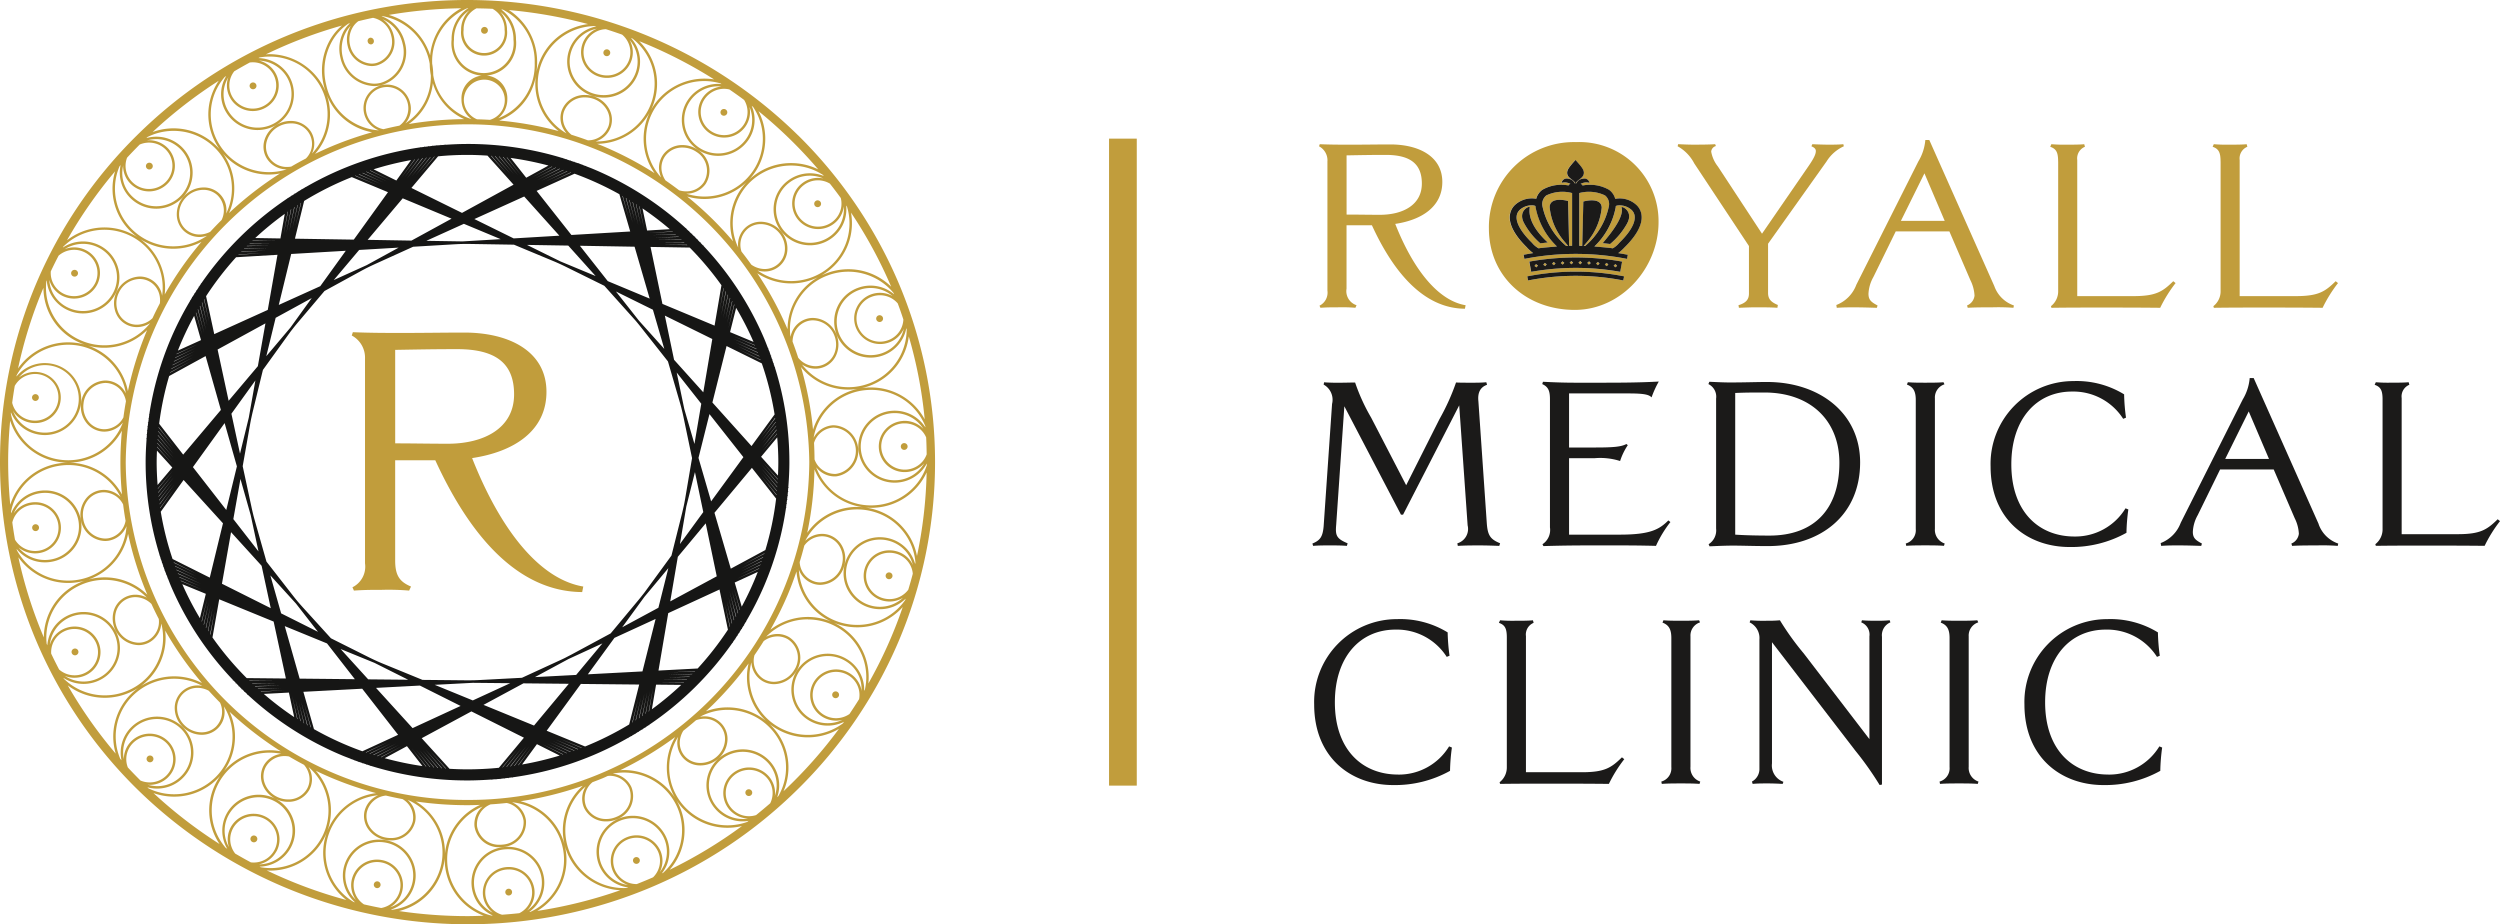 <svg id="Group_116" data-name="Group 116" xmlns="http://www.w3.org/2000/svg" xmlns:xlink="http://www.w3.org/1999/xlink" width="267.17" height="98.775" viewBox="0 0 267.17 98.775">
  <defs>
    <clipPath id="clip-path">
      <rect id="Rectangle_59" data-name="Rectangle 59" width="267.17" height="98.775" fill="none"/>
    </clipPath>
  </defs>
  <g id="Group_115" data-name="Group 115" clip-path="url(#clip-path)">
    <path id="Path_49" data-name="Path 49" d="M384.375,79.912,377.426,64.3H377a5.286,5.286,0,0,1-.747,2.292l-6.625,13.175a3.7,3.7,0,0,1-2.142,2.166l.05.3c.723-.05,1.145-.05,1.893-.05.846,0,1.543.025,2.391.05l.074-.249c-.647-.349-.971-.573-.971-1.245a4,4,0,0,1,.523-1.793l2.391-4.881h5.728l2.242,5.205a4.176,4.176,0,0,1,.447,1.669,1.292,1.292,0,0,1-.8,1.046l.075.249c.8-.05,1.768-.05,2.615-.05a21.562,21.562,0,0,1,2.266.05l.05-.249a3.372,3.372,0,0,1-2.092-2.067m-9.987-6.973,2.515-5.081,2.167,5.081Z" transform="translate(-136.579 -23.896)" fill="#1b1a19"/>
    <path id="Path_50" data-name="Path 50" d="M225.235,26.318V40.164a1.559,1.559,0,0,1-.847,1.619l.1.224c.722-.05,1.145-.05,1.843-.05a16.567,16.567,0,0,1,1.893.05l.124-.274a1.58,1.58,0,0,1-1.071-1.768V33.192h2.714c2.64,5.752,5.977,8.891,9.937,8.916l.075-.373c-2.964-.5-5.6-3.835-7.521-8.692,2.839-.424,5.031-1.843,5.031-4.483,0-2.74-2.515-4.009-5.554-4.009-1.3,0-2.789.025-4.109.025-1.245,0-2.192,0-3.437-.05l-.074.224a1.7,1.7,0,0,1,.9,1.569m2.042-.6c1.444-.025,2.589-.05,4.184-.05,2.615,0,3.861.947,3.861,3.064,0,2.292-2.042,3.337-4.483,3.337-1.245,0-2.366-.025-3.561-.025Z" transform="translate(-83.376 -9.115)" fill="#c19d3c"/>
    <path id="Path_51" data-name="Path 51" d="M259.568,38.9l.047.047a2.318,2.318,0,0,0,.681.568c.16-.031.5-.07,1.348-.146l.616-.053a7.834,7.834,0,0,1-2.288-4.212V35.1c0-.035-.005-.067-.007-.1a.645.645,0,0,0-.241-.068,1.912,1.912,0,0,0-1.477.513l-.005.006c-.68.7-.2,1.962,1.325,3.453Zm-.223-3.766c-.307,1.939,1.962,3.732,1.916,3.756q-.391.04-.782.09a7.615,7.615,0,0,1-1.723-2.133c-.762-1.369.622-1.937.589-1.713" transform="translate(-95.864 -12.977)" fill="#c19d3c"/>
    <path id="Path_52" data-name="Path 52" d="M263.947,44.75l.2.161.172-.193-.2-.161c-.058.064-.115.129-.172.194" transform="translate(-98.097 -16.559)" fill="#c19d3c"/>
    <path id="Path_53" data-name="Path 53" d="M262.419,42.1c4.932,0,8.941-4.434,8.941-9.389a8.467,8.467,0,0,0-8.816-8.542,9.084,9.084,0,0,0-9.314,9.24c0,5.056,3.935,8.692,9.19,8.692m5.173-3.144a26.32,26.32,0,0,0-10.174,0l-.087-.439a26.767,26.767,0,0,1,10.347,0l-.087.439M257.549,36.94a28.1,28.1,0,0,1,9.913,0l-.2,1.095a26.985,26.985,0,0,0-9.521,0l-.2-1.095m-1.592-6a2.65,2.65,0,0,1,2.1-.741,1.623,1.623,0,0,1,.219.043,1.754,1.754,0,0,1,.654-.97,4.053,4.053,0,0,1,2.825-.464.079.079,0,0,1-.011-.028c0-.053.074-.1.194-.143a1.384,1.384,0,0,0-.325-.124,1.139,1.139,0,0,0-.618.012.54.54,0,0,1,.691-.44.849.849,0,0,1,.7.484l.085,0c-.21-.4-.731-.5-.858-.939s.2-.8.865-1.553l0,0h.008l0,0c.663.747.992,1.12.867,1.552s-.641.54-.851.94l.079,0a.852.852,0,0,1,.7-.485.539.539,0,0,1,.691.44,1.138,1.138,0,0,0-.618-.011,1.391,1.391,0,0,0-.325.124c.12.038.195.089.193.143a.064.064,0,0,1-.013.035,4.094,4.094,0,0,1,2.87.458,1.755,1.755,0,0,1,.655.97,1.613,1.613,0,0,1,.218-.043,2.653,2.653,0,0,1,2.1.741c.476.494,1.29,1.913-1.338,4.49l-.042.043a4.87,4.87,0,0,1-.623.558c.341.055.682.113,1.022.18l-.087.439a28.357,28.357,0,0,0-10.963,0c-.029-.146-.057-.293-.086-.439.339-.067.68-.126,1.021-.18a4.829,4.829,0,0,1-.622-.559l-.041-.042c-2.628-2.576-1.814-4-1.338-4.49" transform="translate(-94.114 -8.982)" fill="#c19d3c"/>
    <path id="Path_54" data-name="Path 54" d="M268.818,44.583l-.184-.182-.19.175.184.18.19-.174" transform="translate(-99.768 -16.502)" fill="#c19d3c"/>
    <path id="Path_55" data-name="Path 55" d="M270.316,44.641l-.178-.188-.2.168.178.187.2-.167" transform="translate(-100.326 -16.521)" fill="#c19d3c"/>
    <path id="Path_56" data-name="Path 56" d="M264.818,38.369l.045.044.212-.005c-.11-.133-.22-.266-.333-.4a6.618,6.618,0,0,1-1.637-3.744c.032-1.2,1.979-.662,1.967-.646q.057,2.393.114,4.785c.106,0,.212-.006.319-.008l0-5.636a4,4,0,0,0-2.748.249,1.187,1.187,0,0,0-.421,1.16,7.62,7.62,0,0,0,2.484,4.2" transform="translate(-97.494 -12.129)" fill="#c19d3c"/>
    <path id="Path_57" data-name="Path 57" d="M262.453,44.911l.207.153.165-.2c-.068-.052-.138-.1-.207-.155l-.165.2" transform="translate(-97.542 -16.617)" fill="#c19d3c"/>
    <path id="Path_58" data-name="Path 58" d="M271.814,44.75c-.057-.065-.114-.129-.172-.194l-.2.161.172.193.2-.161" transform="translate(-100.882 -16.559)" fill="#c19d3c"/>
    <path id="Path_59" data-name="Path 59" d="M274.8,45.122l-.158-.205-.213.148c.053.068.106.136.158.2l.213-.146" transform="translate(-101.992 -16.694)" fill="#c19d3c"/>
    <path id="Path_60" data-name="Path 60" d="M273.308,44.911c-.055-.067-.109-.133-.165-.2l-.207.155.165.2.207-.153" transform="translate(-101.438 -16.617)" fill="#c19d3c"/>
    <path id="Path_61" data-name="Path 61" d="M266.943,44.583l.19.174.184-.18-.19-.175-.184.182" transform="translate(-99.211 -16.502)" fill="#c19d3c"/>
    <path id="Path_62" data-name="Path 62" d="M260.965,45.122l.213.146c.052-.068.1-.136.158-.2l-.213-.148-.158.205" transform="translate(-96.989 -16.694)" fill="#c19d3c"/>
    <path id="Path_63" data-name="Path 63" d="M271.784,39.373c.843.076,1.188.114,1.348.146a2.328,2.328,0,0,0,.68-.568l.047-.047,0,0c1.522-1.492,2.005-2.751,1.325-3.453l-.005-.006a1.91,1.91,0,0,0-1.476-.513.649.649,0,0,0-.242.068c0,.033,0,.067-.006.1v.011a7.845,7.845,0,0,1-2.288,4.212l.616.053m2.287-4.217c-.07-.219,1.35.343.589,1.713a7.823,7.823,0,0,1-1.811,2.185c-.259-.033-.52-.062-.78-.087-.059-.026,2.391-2.579,2-3.811" transform="translate(-100.781 -12.977)" fill="#c19d3c"/>
    <path id="Path_64" data-name="Path 64" d="M265.444,44.641l.2.167.178-.187-.2-.168-.178.188" transform="translate(-98.654 -16.521)" fill="#c19d3c"/>
    <path id="Path_65" data-name="Path 65" d="M269.033,33.673c-.011-.016,1.932-.555,1.964.646a6.622,6.622,0,0,1-1.635,3.744c-.1.116-.194.232-.29.347.055,0,.111,0,.166,0l.045-.045a7.622,7.622,0,0,0,2.484-4.2,1.188,1.188,0,0,0-.42-1.16,4,4,0,0,0-2.749-.249l0,5.636.325.008q.057-2.368.114-4.734" transform="translate(-99.825 -12.129)" fill="#c19d3c"/>
    <path id="Path_66" data-name="Path 66" d="M287.1,26.567l5.852,8.841v5.081c0,.7-.4,1.02-1.12,1.245l.05.274c.722-.025,1.2-.05,1.867-.05.823,0,1.495,0,2.242.05l.05-.3c-.722-.3-1.046-.623-1.046-1.3V35.16l6.251-8.792a4.236,4.236,0,0,1,1.843-1.619l-.05-.224c-.5.05-1.121.05-1.619.05-.4,0-1.2-.025-1.693-.05l-.1.224c.3.125.473.274.473.5,0,.3-.15.7-.747,1.569l-5.006,7.272-4.707-7.173a3.568,3.568,0,0,1-.723-1.594.67.67,0,0,1,.5-.6l-.075-.2c-.672.05-1.743.05-2.341.05-.573,0-1.022-.025-1.619-.05l-.05.224a4.429,4.429,0,0,1,1.768,1.818" transform="translate(-106.045 -9.115)" fill="#c19d3c"/>
    <path id="Path_67" data-name="Path 67" d="M326.643,38.779a4.177,4.177,0,0,1,.447,1.668,1.292,1.292,0,0,1-.8,1.046l.075.249c.8-.05,1.768-.05,2.616-.05a21.739,21.739,0,0,1,2.266.05l.05-.249a3.372,3.372,0,0,1-2.092-2.067l-6.949-15.616h-.423a5.28,5.28,0,0,1-.748,2.292l-6.625,13.175a3.7,3.7,0,0,1-2.141,2.167l.05.3c.723-.05,1.145-.05,1.893-.05.846,0,1.543.025,2.391.05l.074-.249c-.647-.349-.971-.573-.971-1.245a4,4,0,0,1,.523-1.793l2.391-4.881H324.4Zm-7.422-6.326,2.515-5.081,2.167,5.081Z" transform="translate(-116.076 -8.849)" fill="#c19d3c"/>
    <path id="Path_68" data-name="Path 68" d="M349.552,26.368V40.19a2.009,2.009,0,0,1-.772,1.644l.05.174c1.893-.025,3.113-.025,5.1-.025,2.541,0,3.985,0,6.525.025a14.639,14.639,0,0,1,1.644-2.64l-.249-.2c-1.145,1.12-1.843,1.594-4.283,1.594h-5.977V26.218a1.346,1.346,0,0,1,.822-1.419l-.075-.274c-.448.05-1.27.05-1.893.05a15.8,15.8,0,0,1-1.619-.05l-.124.274c.647.224.846.6.846,1.569" transform="translate(-129.599 -9.115)" fill="#c19d3c"/>
    <path id="Path_69" data-name="Path 69" d="M377.176,26.368V40.19a2.009,2.009,0,0,1-.772,1.644l.05.174c1.893-.025,3.113-.025,5.1-.025,2.541,0,3.985,0,6.525.025a14.639,14.639,0,0,1,1.644-2.64l-.249-.2c-1.145,1.12-1.843,1.594-4.283,1.594h-5.977V26.218a1.346,1.346,0,0,1,.822-1.419l-.075-.274c-.448.05-1.27.05-1.893.05a15.8,15.8,0,0,1-1.619-.05l-.124.274c.647.224.846.6.846,1.569" transform="translate(-139.865 -9.115)" fill="#c19d3c"/>
    <path id="Path_70" data-name="Path 70" d="M243.277,82.219c-1.046-.424-1.32-.846-1.419-2.092l-.9-13.075c-.1-.922.2-1.519.922-1.768l-.075-.274c-.572.05-.971.05-1.643.05-.573,0-1.245,0-1.594-.025a23.573,23.573,0,0,1-1.768,3.91l-3.561,7.073L229.5,68.8a20.551,20.551,0,0,1-1.719-3.761c-.4,0-1.1.025-1.967.025-.5,0-1.146-.025-1.345-.05l-.05.249a1.851,1.851,0,0,1,.9,2.067l-.9,13.075c-.1,1.1-.348,1.494-1.2,1.844l.075.249c.6-.05,1.171-.05,1.768-.05.672,0,1.2,0,1.843.05l.075-.274c-1.2-.5-1.32-.846-1.221-1.967l.872-12.677,6.052,11.581h.224l6-11.68.9,12.826a1.6,1.6,0,0,1-1.1,1.918l.05.274c.823-.05,1.52-.05,2.366-.05.7,0,1.37.025,2.067.05Z" transform="translate(-82.964 -24.161)" fill="#1b1a19"/>
    <path id="Path_71" data-name="Path 71" d="M275.779,79.734c-.972.971-1.943,1.519-5.181,1.519H265.17V73.085h2.714a7,7,0,0,1,2.74.3,6.719,6.719,0,0,1,.822-1.694l-.15-.124c-.573.324-1.593.374-3.412.374H265.17V66.162h6.376c1.619,0,2.166.124,2.44.423a10.585,10.585,0,0,1,.772-1.693c-2.241.124-4.358.124-6.6.124-2.44,0-3.338.025-5.778-.1l-.075.249c.672.3.823.772.823,1.619v13.7a1.82,1.82,0,0,1-.8,1.793l.1.2c2.491-.075,4.184-.075,6.7-.075,2.067,0,3.262,0,5.33.051A12.352,12.352,0,0,1,276,79.908Z" transform="translate(-97.487 -24.117)" fill="#1b1a19"/>
    <path id="Path_72" data-name="Path 72" d="M306.777,73.548c0-5.28-4.359-8.593-9.937-8.593-1.245,0-2.366.05-3.96.05-.6,0-1.171-.025-2.217-.075l-.1.249a1.491,1.491,0,0,1,.823,1.544v13.9a1.745,1.745,0,0,1-.8,1.668l.1.225c1.2-.05,1.719-.075,2.591-.075.946,0,2.141.05,3.636.05,5.678,0,9.863-3.313,9.863-8.941m-13.349-7.422c1.171-.05,1.917-.05,3.113-.05,4.881,0,8.02,2.939,8.02,7.521,0,4.906-2.665,7.77-7.472,7.77-1.171,0-2.515-.025-3.661-.1Z" transform="translate(-107.989 -24.132)" fill="#1b1a19"/>
    <path id="Path_73" data-name="Path 73" d="M328.291,82.244a1.534,1.534,0,0,1-1.046-1.57V66.729a1.479,1.479,0,0,1,1.021-1.495l-.1-.224c-.573.05-1.345.05-1.968.05s-1.22,0-1.843-.05l-.1.249c.647.249.946.672.946,1.644V80.7a1.47,1.47,0,0,1-1.071,1.544l.05.249c.647-.05,1.345-.05,2.067-.05.623,0,1.345,0,1.967.05Z" transform="translate(-120.466 -24.161)" fill="#1b1a19"/>
    <path id="Path_74" data-name="Path 74" d="M353.078,81.025a20.649,20.649,0,0,1,.2-2.491l-.3-.124a6.276,6.276,0,0,1-5.454,3.014c-3.786,0-6.75-2.615-6.75-7.72,0-4.832,2.69-7.771,6.475-7.771a6.324,6.324,0,0,1,5.479,2.914l.3-.124a20.636,20.636,0,0,1-.2-2.491,9.7,9.7,0,0,0-5.405-1.419,8.848,8.848,0,0,0-8.866,9.115c0,5.679,3.935,8.618,8.443,8.618a12.09,12.09,0,0,0,6.077-1.519" transform="translate(-125.827 -24.088)" fill="#1b1a19"/>
    <path id="Path_75" data-name="Path 75" d="M417.023,79.654c-1.145,1.12-1.843,1.594-4.283,1.594h-5.977V66.7a1.346,1.346,0,0,1,.821-1.419l-.075-.274c-.448.05-1.27.05-1.893.05A15.811,15.811,0,0,1,404,65.01l-.124.274c.647.224.846.6.846,1.569V80.675a2.006,2.006,0,0,1-.772,1.643l.05.175c1.893-.025,3.113-.025,5.105-.025,2.54,0,3.984,0,6.525.025a14.578,14.578,0,0,1,1.643-2.64Z" transform="translate(-150.102 -24.161)" fill="#1b1a19"/>
    <path id="Path_76" data-name="Path 76" d="M232.471,121.91c-3.785,0-6.749-2.615-6.749-7.72,0-4.831,2.689-7.77,6.474-7.77a6.323,6.323,0,0,1,5.48,2.914l.3-.124a20.626,20.626,0,0,1-.2-2.491,9.689,9.689,0,0,0-5.4-1.419,8.848,8.848,0,0,0-8.866,9.115c0,5.678,3.935,8.618,8.442,8.618a12.081,12.081,0,0,0,6.077-1.52,20.622,20.622,0,0,1,.2-2.49l-.3-.124a6.276,6.276,0,0,1-5.454,3.014" transform="translate(-83.067 -39.135)" fill="#1b1a19"/>
    <path id="Path_77" data-name="Path 77" d="M263.8,121.735h-5.977V107.19a1.347,1.347,0,0,1,.821-1.419l-.075-.273c-.448.05-1.27.05-1.893.05a15.811,15.811,0,0,1-1.619-.05l-.124.273c.647.224.846.6.846,1.57v13.822a2.008,2.008,0,0,1-.772,1.644l.05.175c1.893-.025,3.113-.025,5.105-.025,2.54,0,3.985,0,6.525.025a14.561,14.561,0,0,1,1.644-2.64l-.249-.2c-1.145,1.121-1.843,1.594-4.283,1.594" transform="translate(-94.748 -39.209)" fill="#1b1a19"/>
    <path id="Path_78" data-name="Path 78" d="M285.672,121.162V107.216a1.479,1.479,0,0,1,1.021-1.495l-.1-.224c-.573.05-1.345.05-1.968.05s-1.22,0-1.843-.05l-.1.249c.647.249.946.672.946,1.644v13.8a1.47,1.47,0,0,1-1.071,1.544l.05.249c.647-.05,1.345-.05,2.067-.05.623,0,1.345,0,1.968.05l.075-.249a1.535,1.535,0,0,1-1.046-1.57" transform="translate(-105.015 -39.209)" fill="#1b1a19"/>
    <path id="Path_79" data-name="Path 79" d="M311.2,105.547c-.548,0-1.071,0-1.619-.05l-.075.224a1.4,1.4,0,0,1,.872,1.495V118.2l-7.023-9.165a29.162,29.162,0,0,1-2.541-3.536c-.647.05-.946.05-1.469.05a16.372,16.372,0,0,1-1.693-.05l-.075.224a1.851,1.851,0,0,1,1.046,1.818v13.773a1.526,1.526,0,0,1-.8,1.419l.075.249c.547-.05,1.046-.05,1.618-.05.548,0,1.121.025,1.594.05l.075-.224a1.845,1.845,0,0,1-1.22-1.967v-12.95l8.916,11.6a33.633,33.633,0,0,1,2.589,3.662l.249-.05v-15.79a1.493,1.493,0,0,1,.9-1.544l-.075-.224a11.957,11.957,0,0,1-1.345.05" transform="translate(-110.597 -39.209)" fill="#1b1a19"/>
    <path id="Path_80" data-name="Path 80" d="M332.993,121.162V107.216a1.479,1.479,0,0,1,1.021-1.495l-.1-.224c-.573.05-1.345.05-1.968.05s-1.22,0-1.843-.05l-.1.249c.647.249.946.672.946,1.644v13.8a1.47,1.47,0,0,1-1.071,1.544l.05.249c.647-.05,1.345-.05,2.067-.05.623,0,1.345,0,1.968.05l.075-.249a1.534,1.534,0,0,1-1.046-1.57" transform="translate(-122.602 -39.209)" fill="#1b1a19"/>
    <path id="Path_81" data-name="Path 81" d="M353.271,121.91c-3.785,0-6.749-2.615-6.749-7.72,0-4.831,2.689-7.77,6.474-7.77a6.323,6.323,0,0,1,5.48,2.914l.3-.124a20.632,20.632,0,0,1-.2-2.491,9.689,9.689,0,0,0-5.4-1.419,8.848,8.848,0,0,0-8.866,9.115c0,5.678,3.935,8.618,8.442,8.618a12.081,12.081,0,0,0,6.077-1.52,20.622,20.622,0,0,1,.2-2.49l-.3-.124a6.276,6.276,0,0,1-5.454,3.014" transform="translate(-127.963 -39.135)" fill="#1b1a19"/>
    <path id="Path_82" data-name="Path 82" d="M82.145,5.309a.364.364,0,1,0-.322-.361.344.344,0,0,0,.322.361" transform="translate(-30.41 -1.704)" fill="#c19d3c"/>
    <path id="Path_83" data-name="Path 83" d="M102.877,9.108a.37.37,0,0,0,.459-.238.367.367,0,1,0-.459.238" transform="translate(-38.138 -3.121)" fill="#c19d3c"/>
    <path id="Path_84" data-name="Path 84" d="M123.2,19.1a.359.359,0,0,0-.094-.5.369.369,0,0,0-.51.092.361.361,0,0,0,.093.5.369.369,0,0,0,.511-.092" transform="translate(-45.538 -6.889)" fill="#c19d3c"/>
    <path id="Path_85" data-name="Path 85" d="M138.622,34.154a.359.359,0,0,0-.065.508.37.37,0,0,0,.515.064.358.358,0,0,0,.062-.51.364.364,0,0,0-.512-.063" transform="translate(-51.467 -12.665)" fill="#c19d3c"/>
    <path id="Path_86" data-name="Path 86" d="M149.26,53.635a.361.361,0,0,0-.215.467.367.367,0,0,0,.473.211.361.361,0,0,0,.214-.467.366.366,0,0,0-.472-.211" transform="translate(-55.385 -19.925)" fill="#c19d3c"/>
    <path id="Path_87" data-name="Path 87" d="M153.542,75.363a.363.363,0,1,0,.388.34.365.365,0,0,0-.388-.34" transform="translate(-56.936 -28.009)" fill="#c19d3c"/>
    <path id="Path_88" data-name="Path 88" d="M151.082,97.365a.365.365,0,0,0-.443.262.361.361,0,0,0,.265.442.372.372,0,0,0,.447-.265.365.365,0,0,0-.268-.44" transform="translate(-55.981 -36.182)" fill="#c19d3c"/>
    <path id="Path_89" data-name="Path 89" d="M142.1,117.645a.37.37,0,0,0-.506.12.359.359,0,0,0,.124.5.369.369,0,0,0,.5-.119.361.361,0,0,0-.121-.5" transform="translate(-52.605 -43.703)" fill="#c19d3c"/>
    <path id="Path_90" data-name="Path 90" d="M126.895,134.324a.359.359,0,0,0-.032.51.37.37,0,0,0,.518.035.358.358,0,0,0,.032-.511.37.37,0,0,0-.518-.033" transform="translate(-47.115 -49.889)" fill="#c19d3c"/>
    <path id="Path_91" data-name="Path 91" d="M107.874,145.8a.359.359,0,0,0-.187.479.367.367,0,0,0,.484.185.361.361,0,0,0,.185-.479.368.368,0,0,0-.482-.185" transform="translate(-40.01 -54.176)" fill="#c19d3c"/>
    <path id="Path_92" data-name="Path 92" d="M86.254,151.155a.363.363,0,1,0,.406.319.365.365,0,0,0-.406-.319" transform="translate(-31.936 -56.177)" fill="#c19d3c"/>
    <path id="Path_93" data-name="Path 93" d="M64,149.9a.363.363,0,1,0,.292.425A.365.365,0,0,0,64,149.9" transform="translate(-23.625 -55.708)" fill="#c19d3c"/>
    <path id="Path_94" data-name="Path 94" d="M43.14,142.145a.367.367,0,0,0-.5.15.36.36,0,0,0,.15.491.368.368,0,0,0,.5-.15.36.36,0,0,0-.151-.49" transform="translate(-15.833 -52.813)" fill="#c19d3c"/>
    <path id="Path_95" data-name="Path 95" d="M25.558,129.114a.359.359,0,0,0,0-.512.369.369,0,0,0-.519,0,.36.36,0,0,0,0,.513.368.368,0,0,0,.519,0" transform="translate(-9.267 -47.756)" fill="#c19d3c"/>
    <path id="Path_96" data-name="Path 96" d="M12.707,110.985a.362.362,0,0,0,.158-.489.368.368,0,0,0-.494-.155.36.36,0,0,0-.16.488.369.369,0,0,0,.5.156" transform="translate(-4.523 -40.994)" fill="#c19d3c"/>
    <path id="Path_97" data-name="Path 97" d="M6.2,89.475a.367.367,0,1,0-.3.419.366.366,0,0,0,.3-.419" transform="translate(-2.034 -33.142)" fill="#c19d3c"/>
    <path id="Path_98" data-name="Path 98" d="M5.769,67.758a.363.363,0,1,0-.318-.407.366.366,0,0,0,.318.407" transform="translate(-2.025 -24.914)" fill="#c19d3c"/>
    <path id="Path_99" data-name="Path 99" d="M12.312,46.586a.367.367,0,0,0,.486-.175.361.361,0,0,0-.179-.483.37.37,0,0,0-.488.178.358.358,0,0,0,.18.479" transform="translate(-4.496 -17.057)" fill="#c19d3c"/>
    <path id="Path_100" data-name="Path 100" d="M25.456,28.279a.359.359,0,0,0-.026-.513.37.37,0,0,0-.518.025.361.361,0,0,0,.027.513.368.368,0,0,0,.517-.025" transform="translate(-9.224 -10.285)" fill="#c19d3c"/>
    <path id="Path_101" data-name="Path 101" d="M43.005,14.7a.36.36,0,0,0,.129-.5.368.368,0,0,0-.5-.127.359.359,0,0,0-.129.5.369.369,0,0,0,.5.128" transform="translate(-15.777 -5.212)" fill="#c19d3c"/>
    <path id="Path_102" data-name="Path 102" d="M62.944,7.12a.344.344,0,0,0,.24-.428.35.35,0,0,0-.407-.277.345.345,0,0,0-.24.429.349.349,0,0,0,.407.276" transform="translate(-23.238 -2.381)" fill="#c19d3c"/>
    <path id="Path_103" data-name="Path 103" d="M85.29,14.464A50.47,50.47,0,0,0,30.516,3.881,49.825,49.825,0,0,0,14.635,14.464a49.189,49.189,0,0,0-10.708,15.7,49.021,49.021,0,0,0,0,38.45,49.186,49.186,0,0,0,10.708,15.7A50.469,50.469,0,0,0,69.409,94.894,49.823,49.823,0,0,0,85.29,84.311,49.186,49.186,0,0,0,96,68.613a49.021,49.021,0,0,0,0-38.45,49.188,49.188,0,0,0-10.707-15.7M97.065,63.025a2.5,2.5,0,0,1-2,1,2.558,2.558,0,0,1-.608-.074,2.473,2.473,0,0,1,.605-4.878,2.567,2.567,0,0,1,.609.074,2.485,2.485,0,0,1,1.54,1.127,2.426,2.426,0,0,1,.337,1.039c-.148.577-.315,1.146-.483,1.714m.371-2.887a2.745,2.745,0,0,0-1.7-1.245,2.8,2.8,0,0,0-.672-.082,2.733,2.733,0,0,0-.669,5.391,2.761,2.761,0,0,0,2.106-.321,3.629,3.629,0,0,1-2.454.963,3.7,3.7,0,0,1-.881-.107A3.6,3.6,0,0,1,90.93,63.1a3.525,3.525,0,0,1-.409-2.716,3.611,3.611,0,0,1,3.516-2.718,3.667,3.667,0,0,1,.881.108A3.612,3.612,0,0,1,97.562,60.4a2.59,2.59,0,0,0-.125-.26m.359.116a3.874,3.874,0,0,0-2.814-2.73,3.946,3.946,0,0,0-.945-.116,3.874,3.874,0,0,0-3.771,2.916,3.782,3.782,0,0,0,.439,2.912,3.867,3.867,0,0,0,2.4,1.752,3.945,3.945,0,0,0,.945.115,3.892,3.892,0,0,0,2.736-1.127c-.016.051-.036.1-.053.153a6.242,6.242,0,0,1-5.118,2.651,6.322,6.322,0,0,1-1.516-.185,6.2,6.2,0,0,1-4.723-5.715,2.487,2.487,0,0,0,1.71,1.551,2.419,2.419,0,0,0,.577.07,2.713,2.713,0,0,0,2.578-2.114,2.8,2.8,0,0,0-.251-2.051,2.455,2.455,0,0,0-1.564-1.216,2.43,2.43,0,0,0-.578-.07,2.57,2.57,0,0,0-1.774.735l.011-.046a6.235,6.235,0,0,1,5.521-3.3,6.339,6.339,0,0,1,1.515.185,6.2,6.2,0,0,1,3.841,2.81,6.1,6.1,0,0,1,.87,2.7l-.03.127m-11.46,5.937a6.286,6.286,0,0,1,3.24.9,6.119,6.119,0,0,1,2.847,6.6c-.025.043-.049.086-.075.128a3.812,3.812,0,0,0-1.865-3.4A3.915,3.915,0,0,0,85.137,71.7a3.824,3.824,0,0,0,1.3,5.285,3.914,3.914,0,0,0,3.761.155l-.119.166a6.3,6.3,0,0,1-6.991.329,6.133,6.133,0,0,1-2.82-3.813,6.058,6.058,0,0,1,.033-3.044,2.461,2.461,0,0,0,1.165,1.993,2.435,2.435,0,0,0,1.258.346A2.822,2.822,0,0,0,85.09,71.75a2.624,2.624,0,0,0-.748-3.653,2.433,2.433,0,0,0-1.258-.346,2.675,2.675,0,0,0-1.185.288L81.92,68a6.228,6.228,0,0,1,4.415-1.81m5.474,8.53q-.5.8-1.03,1.587a2.519,2.519,0,0,1-2.73.083,2.463,2.463,0,0,1-.839-3.4,2.523,2.523,0,0,1,3.443-.826,2.46,2.46,0,0,1,1.13,1.529,2.421,2.421,0,0,1,.026,1.029m.261-.875c-.012-.072-.013-.144-.031-.216a2.72,2.72,0,0,0-1.25-1.69,2.787,2.787,0,0,0-3.805.914,2.722,2.722,0,0,0,.927,3.76,2.792,2.792,0,0,0,1.436.4,2.822,2.822,0,0,0,.674-.083,3.647,3.647,0,0,1-3.45-.17,3.565,3.565,0,0,1-1.21-4.927,3.65,3.65,0,0,1,4.983-1.2,3.471,3.471,0,0,1,1.725,3.212M69.79,93.758q-.861.378-1.741.722l-.015,0a2.51,2.51,0,0,1-2.29-1.471,2.468,2.468,0,0,1,1.272-3.268A2.518,2.518,0,0,1,70.321,91a2.458,2.458,0,0,1-.531,2.759m.772-2.865a2.781,2.781,0,0,0-3.654-1.388,2.727,2.727,0,0,0-1.4,3.611,2.755,2.755,0,0,0,1.605,1.461,3.632,3.632,0,0,1-2.789-2.091,3.574,3.574,0,0,1,1.84-4.735,3.646,3.646,0,0,1,4.79,1.818,3.526,3.526,0,0,1,.072,2.745,3.576,3.576,0,0,1-.508.872,2.7,2.7,0,0,0,.048-2.293m.163,2.446a3.84,3.84,0,0,0,.542-.931,3.782,3.782,0,0,0-.077-2.944,3.911,3.911,0,0,0-5.139-1.95,3.834,3.834,0,0,0-1.973,5.078,3.894,3.894,0,0,0,3.051,2.246l-.121.047c-.117.006-.235.018-.353.018a6.26,6.26,0,0,1-5.709-3.663,6.133,6.133,0,0,1,1.651-7.2,2.442,2.442,0,0,0-.185,2.288,2.571,2.571,0,0,0,2.373,1.455,2.946,2.946,0,0,0,1.2-.254A2.633,2.633,0,0,0,67.472,84.1,2.534,2.534,0,0,0,65.5,82.68l.029-.013a6.235,6.235,0,0,1,6.826,3.556,6.128,6.128,0,0,1-1.484,7.051c-.048.023-.1.043-.146.065m-15.23,4.251c-.61.068-1.225.119-1.841.165a2.464,2.464,0,0,1,.42-4.823,2.553,2.553,0,0,1,.293-.017,2.466,2.466,0,0,1,1.128,4.675m1.619-2.517a2.752,2.752,0,0,0-2.746-2.419,2.956,2.956,0,0,0-.324.018,2.75,2.75,0,0,0-2.428,3.036,2.719,2.719,0,0,0,1.055,1.833,3.567,3.567,0,0,1,1.188-6.762,3.727,3.727,0,0,1,.427-.025,3.613,3.613,0,0,1,3.6,3.173A3.575,3.575,0,0,1,56.329,97.3a2.7,2.7,0,0,0,.784-2.224m-.554,2.382a3.835,3.835,0,0,0,1.587-3.56,3.876,3.876,0,0,0-3.861-3.4,3.981,3.981,0,0,0-.457.026,3.828,3.828,0,0,0-1.16,7.31c-.052,0-.1.009-.155.011a6.191,6.191,0,0,1-4.68-5.266,6.082,6.082,0,0,1,1.3-4.543,6.2,6.2,0,0,1,2.451-1.85,2.455,2.455,0,0,0-.875,2.136,2.633,2.633,0,0,0,2.7,2.219,3.1,3.1,0,0,0,.349-.02,2.653,2.653,0,0,0,2.452-2.833,2.492,2.492,0,0,0-1.477-1.943l.041-.005a6.2,6.2,0,0,1,5.458,5.409,6.072,6.072,0,0,1-1.3,4.543,6.191,6.191,0,0,1-2.236,1.751l-.134.017M37.837,94.141a2.5,2.5,0,0,1,2.457-2.018,2.561,2.561,0,0,1,.468.044,2.487,2.487,0,0,1,1.6,1.036,2.432,2.432,0,0,1,.393,1.855,2.491,2.491,0,0,1-2.018,1.978c-.619-.116-1.232-.248-1.842-.387a2.464,2.464,0,0,1-1.062-2.508m5.181.965a2.692,2.692,0,0,0-.434-2.05,2.751,2.751,0,0,0-1.774-1.145,2.862,2.862,0,0,0-.516-.048,2.76,2.76,0,0,0-2.716,2.23,2.7,2.7,0,0,0,.462,2.08,3.561,3.561,0,0,1-1.073-3.266,3.617,3.617,0,0,1,3.56-2.922,3.735,3.735,0,0,1,.678.063,3.6,3.6,0,0,1,2.324,1.5,3.529,3.529,0,0,1,.569,2.689,3.6,3.6,0,0,1-2.413,2.73,2.739,2.739,0,0,0,1.333-1.861m-1.26,2.11a3.859,3.859,0,0,0,2.6-2.931,3.786,3.786,0,0,0-.611-2.885,3.867,3.867,0,0,0-2.492-1.609,3.994,3.994,0,0,0-.727-.068,3.881,3.881,0,0,0-3.818,3.135,3.818,3.818,0,0,0,1.227,3.569c-.045-.011-.09-.019-.136-.031a6.188,6.188,0,0,1-1.91-1.788,6.072,6.072,0,0,1-.979-4.622,6.217,6.217,0,0,1,5.506-5,2.487,2.487,0,0,0-1.475,1.781,2.407,2.407,0,0,0,.465,1.912,2.871,2.871,0,0,0,1.781,1.082,3.025,3.025,0,0,0,.557.052,2.62,2.62,0,0,0,2.638-2.033,2.471,2.471,0,0,0-.8-2.285l.021,0a6.181,6.181,0,0,1,2.6,2.146,6.076,6.076,0,0,1,.979,4.623,6.209,6.209,0,0,1-5.286,4.966l-.135-.024m-7.379-7.709a6.183,6.183,0,0,1-6.522,3.181l-.116-.059a3.887,3.887,0,0,0,3.337-2.035,3.786,3.786,0,0,0,.287-2.931,3.829,3.829,0,0,0-1.894-2.272,3.936,3.936,0,0,0-1.824-.451,3.9,3.9,0,0,0-3.44,2.041,3.8,3.8,0,0,0,.076,3.736c-.055-.033-.107-.068-.162-.1a6.115,6.115,0,0,1-.765-6.9,6.194,6.194,0,0,1,6.7-3.147,2.507,2.507,0,0,0-1.887,1.267,2.4,2.4,0,0,0-.133,1.962,2.838,2.838,0,0,0,1.373,1.557,2.971,2.971,0,0,0,1.376.344A2.546,2.546,0,0,0,33.061,84.4a2.4,2.4,0,0,0,.134-1.962,2.681,2.681,0,0,0-.212-.453l.017.009a6.126,6.126,0,0,1,1.379,7.514m-7.271,2.669a2.486,2.486,0,0,1-.3-.018c-.565-.3-1.12-.616-1.671-.937a2.453,2.453,0,0,1-.242-2.684,2.508,2.508,0,0,1,2.214-1.313,2.534,2.534,0,0,1,1.173.29,2.467,2.467,0,0,1,1.22,1.462,2.435,2.435,0,0,1-.184,1.886,2.5,2.5,0,0,1-2.212,1.314m2.444-1.192a2.688,2.688,0,0,0,.2-2.084,2.729,2.729,0,0,0-1.348-1.616,2.806,2.806,0,0,0-1.3-.32,2.771,2.771,0,0,0-2.447,1.451,2.7,2.7,0,0,0-.187,2.119,3.549,3.549,0,0,1-.038-3.43,3.653,3.653,0,0,1,4.907-1.482,3.573,3.573,0,0,1,1.766,2.118,3.526,3.526,0,0,1-.268,2.732,3.629,3.629,0,0,1-3.176,1.9,2.752,2.752,0,0,0,1.883-1.39M5.244,66.266a6.152,6.152,0,0,1,3.083-3.609,6.288,6.288,0,0,1,7.364,1.208,2.631,2.631,0,0,0-1.213-.31,2.413,2.413,0,0,0-2.313,1.7,2.861,2.861,0,0,0,2.643,3.69,2.4,2.4,0,0,0,1.1-.265,2.485,2.485,0,0,0,1.325-2.023c.006.012.012.025.019.036a6.058,6.058,0,0,1-.116,3.32,6.149,6.149,0,0,1-3.083,3.608,6.27,6.27,0,0,1-7.225-1.08l-.054-.1a3.907,3.907,0,0,0,3.938.217,3.832,3.832,0,0,0,1.923-2.249,3.775,3.775,0,0,0-.251-2.931A3.885,3.885,0,0,0,8.929,65.4a3.941,3.941,0,0,0-1.784.43,3.845,3.845,0,0,0-2.089,3.128c-.022-.049-.045-.1-.067-.146a6.082,6.082,0,0,1,.256-2.542M.871,49.387c0-1.5.079-2.973.214-4.435a6.4,6.4,0,0,0,1.047,1.989A6.474,6.474,0,0,0,6.452,49.39a6.554,6.554,0,0,0,.807.052,6.657,6.657,0,0,0-1.086.1,6.464,6.464,0,0,0-5.078,4.4c-.142-1.5-.223-3.017-.223-4.553M4.939,30.073c.018-.039.036-.077.053-.116a3.827,3.827,0,0,0,2.254,3.188,3.911,3.911,0,0,0,5.16-1.887,3.778,3.778,0,0,0,.114-2.943A3.834,3.834,0,0,0,10.5,26.157a3.9,3.9,0,0,0-3.784.3c.018-.032.033-.065.05-.1a6.253,6.253,0,0,1,6.99-1.236,6.164,6.164,0,0,1,3.568,6.483,2.675,2.675,0,0,0-.08-.356,2.43,2.43,0,0,0-1.309-1.481,2.4,2.4,0,0,0-1-.216,2.856,2.856,0,0,0-2.62,3.707,2.419,2.419,0,0,0,2.312,1.7,2.63,2.63,0,0,0,1.421-.427,6.257,6.257,0,0,1-7.5,1.806,6.153,6.153,0,0,1-3.248-3.463,6.08,6.08,0,0,1-.35-2.8M5.429,29q.4-.848.833-1.677a2.517,2.517,0,0,1,2.7-.4,2.469,2.469,0,0,1,1.23,3.284,2.521,2.521,0,0,1-3.322,1.216A2.472,2.472,0,0,1,5.429,29m1.335,2.66a2.784,2.784,0,0,0,3.671-1.344,2.728,2.728,0,0,0-1.36-3.629,2.741,2.741,0,0,0-2.168-.053,3.65,3.65,0,0,1,3.478-.245,3.581,3.581,0,0,1,1.888,2.013,3.524,3.524,0,0,1-.106,2.744A3.647,3.647,0,0,1,7.356,32.91a3.481,3.481,0,0,1-2.089-3,2.728,2.728,0,0,0,1.5,1.754M24.587,8.515a2.442,2.442,0,0,1,.452-.9c.548-.32,1.1-.637,1.659-.937a2.479,2.479,0,0,1,.314-.021,2.521,2.521,0,0,1,2.156,1.213,2.458,2.458,0,0,1-.878,3.391,2.52,2.52,0,0,1-3.431-.866,2.437,2.437,0,0,1-.273-1.876m.046,2.008a2.785,2.785,0,0,0,3.792.958A2.72,2.72,0,0,0,29.7,9.806a2.693,2.693,0,0,0-.3-2.073,2.775,2.775,0,0,0-1.717-1.257,3.65,3.65,0,0,1,2.967,1.749,3.568,3.568,0,0,1-1.272,4.914,3.649,3.649,0,0,1-4.97-1.259,3.451,3.451,0,0,1,.005-3.636c-.025.07-.058.136-.077.208a2.691,2.691,0,0,0,.3,2.072m-.46-2.4a3.705,3.705,0,0,0,0,3.886,3.915,3.915,0,0,0,5.331,1.35,3.827,3.827,0,0,0,1.364-5.271,3.916,3.916,0,0,0-3.26-1.881l.136-.069a6.2,6.2,0,0,1,6.394,2.932,6.125,6.125,0,0,1-.8,7.34,2.444,2.444,0,0,0-.084-2.295,2.522,2.522,0,0,0-2.2-1.191,2.939,2.939,0,0,0-1.487.409,2.854,2.854,0,0,0-1.33,1.72,2.4,2.4,0,0,0,.254,1.853A2.512,2.512,0,0,0,30.618,18.1l-.02.013a6.235,6.235,0,0,1-7.2-2.746,6.1,6.1,0,0,1,.618-7.141c.052-.032.1-.066.154-.1m14.12-5.862c.521-.126,1.044-.25,1.571-.359A2.508,2.508,0,0,1,41.809,3.82a2.364,2.364,0,0,1-1.622,2.924,2.087,2.087,0,0,1-.474.055,2.461,2.461,0,0,1-2.3-1.949,2.581,2.581,0,0,1,.3-1.961,2.2,2.2,0,0,1,.582-.624m-.807.487a2.842,2.842,0,0,0-.331,2.158,2.725,2.725,0,0,0,2.558,2.15A2.359,2.359,0,0,0,40.247,7a2.624,2.624,0,0,0,1.818-3.238,2.871,2.871,0,0,0-1.172-1.7,3.723,3.723,0,0,1,2.119,2.561,3.43,3.43,0,0,1-2.356,4.24,3.021,3.021,0,0,1-.687.079,3.568,3.568,0,0,1-3.338-2.825,3.72,3.72,0,0,1,.346-2.692,3.277,3.277,0,0,1,.511-.672l0,0m-.1-.261a3.51,3.51,0,0,0-.635.8,3.978,3.978,0,0,0-.372,2.878A3.833,3.833,0,0,0,39.97,9.2a3.3,3.3,0,0,0,.748-.086A3.689,3.689,0,0,0,43.27,4.559a3.961,3.961,0,0,0-2.495-2.826l.079-.014a6.24,6.24,0,0,1,5.009,4.8c.025.1.04.208.06.312a7.152,7.152,0,0,0,.119,1.227,5.938,5.938,0,0,1-2.726,5.129A2.356,2.356,0,0,0,43.827,11,2.536,2.536,0,0,0,41.356,9.04a2.512,2.512,0,0,0-2.44,3.1,2.541,2.541,0,0,0,1.573,1.79l-.014,0a6.157,6.157,0,0,1-5.612-4.85,6.4,6.4,0,0,1,.6-4.628,5.529,5.529,0,0,1,1.776-1.93c.049-.013.1-.028.146-.041M69.242,6.083a6.061,6.061,0,0,1,.429,4.7,6.2,6.2,0,0,1-5.956,4.334c-.021,0-.041,0-.062,0a2.482,2.482,0,0,0,1.636-1.6,2.4,2.4,0,0,0-.236-1.954,2.863,2.863,0,0,0-1.643-1.279,3,3,0,0,0-.884-.134,2.581,2.581,0,0,0-2.52,1.736,2.4,2.4,0,0,0,.236,1.953,2.69,2.69,0,0,0,.288.4l-.036-.01a6.157,6.157,0,0,1-2.311-2.417,6.069,6.069,0,0,1-.43-4.7,6.205,6.205,0,0,1,5.825-4.328l.141.04a3.85,3.85,0,0,0-2.927,2.614,3.784,3.784,0,0,0,.268,2.933,3.847,3.847,0,0,0,2.287,1.885,3.948,3.948,0,0,0,1.164.177,3.87,3.87,0,0,0,3.715-2.7,3.784,3.784,0,0,0-.27-2.932,3.829,3.829,0,0,0-.527-.742c.056.021.111.043.167.065a6.167,6.167,0,0,1,1.648,1.965M77.951,9.56c.531.366,1.058.736,1.573,1.122a2.451,2.451,0,0,1-.077,2.692A2.521,2.521,0,0,1,75.964,14a2.456,2.456,0,0,1-.635-3.443A2.514,2.514,0,0,1,77.39,9.49a2.54,2.54,0,0,1,.561.07m-2.839.851a2.689,2.689,0,0,0-.447,2.045,2.717,2.717,0,0,0,1.149,1.761,2.788,2.788,0,0,0,3.85-.693,2.7,2.7,0,0,0,.434-2.089,3.583,3.583,0,0,1,.223.733,3.522,3.522,0,0,1-.586,2.683,3.655,3.655,0,0,1-5.049.909,3.56,3.56,0,0,1-.919-4.989,3.644,3.644,0,0,1,2.987-1.548c.114,0,.226.015.339.025a2.772,2.772,0,0,0-1.982,1.163m2-1.422c-.119-.011-.237-.026-.358-.026a3.907,3.907,0,0,0-3.2,1.66,3.819,3.819,0,0,0,.986,5.351A3.921,3.921,0,0,0,79.952,15a3.782,3.782,0,0,0,.629-2.878,3.846,3.846,0,0,0-.248-.809l.15.116a6.112,6.112,0,0,1-.07,6.918A6.274,6.274,0,0,1,73.357,20.7a2.5,2.5,0,0,0,2.051-1.04,2.626,2.626,0,0,0-.819-3.639,2.92,2.92,0,0,0-1.651-.518,2.5,2.5,0,0,0-2.083,1.044,2.4,2.4,0,0,0-.363,1.934,2.682,2.682,0,0,0,.153.461l-.027-.017a6.122,6.122,0,0,1-.474-7.6,6.243,6.243,0,0,1,6.839-2.418c.043.028.087.054.13.082m11.683,16.2a3.656,3.656,0,0,1-5.093-.62,3.556,3.556,0,0,1,.625-5.033,3.621,3.621,0,0,1,2.231-.76,3.666,3.666,0,0,1,1.427.292,2.84,2.84,0,0,0-.564-.059,2.764,2.764,0,0,0-1.7.579,2.714,2.714,0,0,0-.477,3.841,2.788,2.788,0,0,0,3.883.473,2.713,2.713,0,0,0,1.045-1.823c0-.006,0-.012,0-.018a3.564,3.564,0,0,1-1.375,3.129m1.114-3.142a2.453,2.453,0,0,1-.946,1.649,2.524,2.524,0,0,1-3.514-.427,2.457,2.457,0,0,1,.431-3.475,2.487,2.487,0,0,1,2.806-.171q.6.757,1.164,1.538a2.456,2.456,0,0,1,.058.887m-1.87-3.239a3.931,3.931,0,0,0-1.481-.292,3.887,3.887,0,0,0-2.394.816,3.815,3.815,0,0,0-.67,5.4,3.922,3.922,0,0,0,5.463.665,3.828,3.828,0,0,0,1.469-3.437c.03.043.062.085.091.128a6.134,6.134,0,0,1-2.128,6.639,6.287,6.287,0,0,1-7.438.173,2.68,2.68,0,0,0,.755.114,2.414,2.414,0,0,0,2.435-2.244,2.812,2.812,0,0,0-.614-1.976,2.862,2.862,0,0,0-2.219-1.1,2.441,2.441,0,0,0-1.5.505,2.473,2.473,0,0,0-.921,2.242l-.011-.014A6.108,6.108,0,0,1,80.7,19a6.3,6.3,0,0,1,7.237-.317c.035.041.066.084.1.126M99.031,48.56a2.462,2.462,0,0,1-.48.8,2.511,2.511,0,0,1-4.369-1.5,2.441,2.441,0,0,1,.628-1.789,2.5,2.5,0,0,1,1.727-.826c.049,0,.1,0,.147,0a2.5,2.5,0,0,1,2.293,1.5c.033.6.045,1.21.055,1.818m-2.511-3.578a2.763,2.763,0,0,0-1.908.913,2.7,2.7,0,0,0-.694,1.977,2.751,2.751,0,0,0,2.758,2.577c.055,0,.11,0,.165-.005a2.753,2.753,0,0,0,1.906-.911c.007-.008.011-.017.018-.025a3.63,3.63,0,0,1-2.94,1.808c-.071,0-.143.006-.215.006a3.61,3.61,0,0,1-3.617-3.378,3.535,3.535,0,0,1,.912-2.593,3.624,3.624,0,0,1,2.5-1.2c.071,0,.143-.006.214-.006a3.624,3.624,0,0,1,3.053,1.68,2.765,2.765,0,0,0-2.152-.849m2.374.689A3.9,3.9,0,0,0,95.62,43.89c-.076,0-.153,0-.23.006a3.885,3.885,0,0,0-2.68,1.283,3.788,3.788,0,0,0-.978,2.78,3.871,3.871,0,0,0,3.88,3.623c.077,0,.154,0,.23-.006a3.9,3.9,0,0,0,3.208-2.04c0,.053,0,.1,0,.158a6.118,6.118,0,0,1-1.286,2.244A6.227,6.227,0,0,1,93.458,54c-.122.007-.246.011-.368.011a6.241,6.241,0,0,1-5.867-4.08,2.509,2.509,0,0,0,1.961.984c.046,0,.094,0,.14,0a2.747,2.747,0,0,0-.182-5.467c-.046,0-.092,0-.138,0a2.521,2.521,0,0,0-2.052,1.333V46.77a6.089,6.089,0,0,1,1.481-3.037,6.228,6.228,0,0,1,4.3-2.057c.123-.008.248-.011.371-.011a6.237,6.237,0,0,1,5.781,3.876c0,.043.007.086.01.129M80.627,70.021q.513-.742.988-1.509a2.468,2.468,0,0,1,1.469-.5,2.172,2.172,0,0,1,1.121.309,2.366,2.366,0,0,1,.661,3.3,2.559,2.559,0,0,1-2.145,1.241,2.172,2.172,0,0,1-1.121-.309,2.28,2.28,0,0,1-.973-2.527M65.1,82.91a2.283,2.283,0,0,1,2.135,1.3,2.375,2.375,0,0,1-1.355,3.083,2.7,2.7,0,0,1-1.09.232,2.307,2.307,0,0,1-2.133-1.3,2.278,2.278,0,0,1,.661-2.632c.363-.139.726-.273,1.085-.423.186-.077.367-.165.551-.246.049,0,.1-.015.145-.015M44.124,87.738a2.357,2.357,0,0,1-2.379,1.82,2.765,2.765,0,0,1-.508-.047,2.607,2.607,0,0,1-1.619-.982,2.146,2.146,0,0,1-.418-1.708,2.319,2.319,0,0,1,2.042-1.8q.882.211,1.775.378a2.274,2.274,0,0,1,1.106,2.334M32.946,82.523a2.143,2.143,0,0,1-.118,1.754,2.285,2.285,0,0,1-2.038,1.156,2.7,2.7,0,0,1-1.252-.313,2.58,2.58,0,0,1-1.248-1.414,2.143,2.143,0,0,1,.117-1.753A2.284,2.284,0,0,1,30.446,80.8a2.594,2.594,0,0,1,.44.042q.786.466,1.6.892a2.487,2.487,0,0,1,.465.793M23.09,77.647a2.2,2.2,0,0,1-1.553.616,2.631,2.631,0,0,1-1.842-.781,2.555,2.555,0,0,1-.765-1.717,2.154,2.154,0,0,1,.64-1.639,2.206,2.206,0,0,1,1.555-.617,2.549,2.549,0,0,1,1.186.312q.585.645,1.2,1.265a2.265,2.265,0,0,1-.424,2.562m-7.3-9.2a2.137,2.137,0,0,1-.983.236,2.6,2.6,0,0,1-2.392-3.35,2.169,2.169,0,0,1,1.077-1.283,2.142,2.142,0,0,1,.985-.236,2.467,2.467,0,0,1,1.713.732q.371.809.781,1.6a2.276,2.276,0,0,1-1.18,2.305M14.621,34.7a2.139,2.139,0,0,1-.893-.193,2.171,2.171,0,0,1-1.168-1.324,2.546,2.546,0,0,1,.127-1.874,2.514,2.514,0,0,1,2.242-1.493,2.148,2.148,0,0,1,.892.192,2.174,2.174,0,0,1,1.169,1.325,2.468,2.468,0,0,1,.094,1.083Q16.671,33.2,16.3,34a2.422,2.422,0,0,1-1.675.7M30.7,17.842a2.26,2.26,0,0,1-1.974-1.064,2.146,2.146,0,0,1-.225-1.656,2.586,2.586,0,0,1,1.209-1.561,2.681,2.681,0,0,1,1.352-.373,2.19,2.19,0,0,1,1.626,3.752q-.795.414-1.566.863a2.566,2.566,0,0,1-.422.038m18.908-5.111a37.778,37.778,0,0,0-5.929.525,6.144,6.144,0,0,0,2.579-4.364,6.173,6.173,0,0,0,3.35,3.84m10.863.978a2.147,2.147,0,0,1-.213-1.746,2.321,2.321,0,0,1,2.268-1.553,2.738,2.738,0,0,1,.806.123A2.594,2.594,0,0,1,64.825,11.7a2.145,2.145,0,0,1,.214,1.746,2.311,2.311,0,0,1-2.216,1.549q-.87-.319-1.752-.593a2.5,2.5,0,0,1-.6-.688m10.277,4.715a2.145,2.145,0,0,1,.323-1.729,2.234,2.234,0,0,1,1.866-.931,2.656,2.656,0,0,1,1.5.471,2.367,2.367,0,0,1,.752,3.277,2.238,2.238,0,0,1-1.868.932,2.589,2.589,0,0,1-.743-.112q-.714-.545-1.455-1.055a2.481,2.481,0,0,1-.376-.853M79.965,24.4a2.175,2.175,0,0,1,1.343-.45,2.6,2.6,0,0,1,2.011,1,2.55,2.55,0,0,1,.559,1.794,2.151,2.151,0,0,1-2.172,2.005,2.521,2.521,0,0,1-1.416-.466q-.505-.708-1.045-1.392a2.267,2.267,0,0,1,.72-2.493m7.083,24.7c-.005-.589-.022-1.178-.054-1.763A2.3,2.3,0,0,1,89.02,45.7q.061,0,.123,0a2.488,2.488,0,0,1,.167,4.948c-.042,0-.084,0-.125,0A2.326,2.326,0,0,1,87.048,49.1M49.963,85.487a36.356,36.356,0,0,1-36.526-36.1,36.528,36.528,0,0,1,73.051,0,36.355,36.355,0,0,1-36.525,36.1M53.352,12.88a6.221,6.221,0,0,0,3.911-4.746,6.317,6.317,0,0,0,.688,3.8A6.422,6.422,0,0,0,59.7,14.009a37.172,37.172,0,0,0-6.353-1.129m-2.371-.132a2.268,2.268,0,0,1-1.406-2.115,2.189,2.189,0,1,1,2.786,2.174c-.459-.028-.919-.047-1.38-.059m-8.294.68c-.569.112-1.135.239-1.7.378a2.278,2.278,0,0,1-1.816-1.722,2.252,2.252,0,0,1,.271-1.714,2.226,2.226,0,0,1,1.4-1.01,2.276,2.276,0,0,1,1.844,4.069m-19,10.082q-.625.619-1.216,1.263a2.517,2.517,0,0,1-1.138.286,2.21,2.21,0,0,1-1.473-.547,2.152,2.152,0,0,1-.716-1.608,2.559,2.559,0,0,1,.686-1.751,2.6,2.6,0,0,1,1.913-.866,2.205,2.205,0,0,1,1.47.546,2.279,2.279,0,0,1,.474,2.677M13.192,44.6a2.335,2.335,0,0,1-2.031,1.271,2.18,2.18,0,0,1-1.788-.937,2.553,2.553,0,0,1-.444-1.826,2.426,2.426,0,0,1,2.327-2.182,2.089,2.089,0,0,1,.272.018,2.2,2.2,0,0,1,1.515.92,2.49,2.49,0,0,1,.417,1.015q-.156.857-.27,1.722m-.322,4.787c0,1.161.059,2.312.167,3.455a6.493,6.493,0,0,0-5.69-3.4,6.523,6.523,0,0,0,5.683-3.418c-.1,1.113-.16,2.234-.16,3.364m.55,6.273A2.3,2.3,0,0,1,11.6,57.522a2.2,2.2,0,0,1-.369.032A2.428,2.428,0,0,1,8.9,55.476a2.547,2.547,0,0,1,.359-1.843,2.192,2.192,0,0,1,1.47-.988,2.162,2.162,0,0,1,.371-.032,2.347,2.347,0,0,1,2.059,1.3q.109.877.26,1.745M54.153,85.814a2.294,2.294,0,0,1,1.8,1.9,2.392,2.392,0,0,1-2.221,2.544,2.7,2.7,0,0,1-.318.018,2.371,2.371,0,0,1-2.435-1.988,2.294,2.294,0,0,1,1.45-2.326q.869-.056,1.73-.15m17.989-7.033a6.388,6.388,0,0,0,0,6.5,6.538,6.538,0,0,0-5.5-2.985c-.124,0-.247.013-.37.019a36.892,36.892,0,0,0,5.866-3.539m.516.352a2.48,2.48,0,0,1,.368-1.037q.688-.542,1.352-1.117a2.552,2.552,0,0,1,.887-.163,2.208,2.208,0,0,1,1.678.729,2.153,2.153,0,0,1,.523,1.68,2.564,2.564,0,0,1-.885,1.661,2.643,2.643,0,0,1-1.724.655,2.205,2.205,0,0,1-1.676-.728,2.152,2.152,0,0,1-.523-1.681M85.944,58.325a2.349,2.349,0,0,1,1.9-1.014,2.147,2.147,0,0,1,.514.062,2.193,2.193,0,0,1,1.4,1.088,2.542,2.542,0,0,1,.227,1.862,2.45,2.45,0,0,1-2.322,1.916,2.149,2.149,0,0,1-.513-.062,2.3,2.3,0,0,1-1.69-2.111q.267-.866.489-1.743m1.091-8.163a6.5,6.5,0,0,0,5.328,4.061,6.5,6.5,0,0,0-6.1,2.716,36.307,36.307,0,0,0,.772-6.777M85.3,38.219q-.279-.861-.6-1.71a2.455,2.455,0,0,1,.18-.9,2.183,2.183,0,0,1,1.26-1.241,2.159,2.159,0,0,1,.752-.134,2.5,2.5,0,0,1,2.283,1.649,2.545,2.545,0,0,1-.006,1.878A2.179,2.179,0,0,1,87.9,39a2.136,2.136,0,0,1-.753.136,2.417,2.417,0,0,1-1.854-.918m-1.156-3.1A36.4,36.4,0,0,0,80.927,29.2a6.559,6.559,0,0,0,7.624-.273,6.394,6.394,0,0,0,2.393-6.208,48.275,48.275,0,0,1,4.292,7.917,6.528,6.528,0,0,0-6.862-1.449,6.432,6.432,0,0,0-3.633,3.366,6.358,6.358,0,0,0-.575,2.628c-.009-.021-.016-.044-.026-.066M69.945,18.5A37.161,37.161,0,0,0,64.4,15.6c-.194-.081-.391-.151-.586-.229a6.473,6.473,0,0,0,5.71-3.534,6.378,6.378,0,0,0,.421,6.66M66.483,3.7a2.468,2.468,0,0,1,.772,2.625,2.493,2.493,0,0,1-2.392,1.737,2.538,2.538,0,0,1-.746-.112,2.469,2.469,0,0,1,.63-4.831c.584.183,1.162.378,1.737.582M62.219,4.774A2.734,2.734,0,0,0,64.037,8.2a2.792,2.792,0,0,0,.825.125A2.755,2.755,0,0,0,67.506,6.4a2.7,2.7,0,0,0-.221-2.127,3.61,3.61,0,0,1,.438.638,3.527,3.527,0,0,1,.252,2.733,3.608,3.608,0,0,1-3.463,2.52A3.669,3.669,0,0,1,63.426,10a3.588,3.588,0,0,1-2.132-1.757,3.531,3.531,0,0,1-.249-2.735,3.589,3.589,0,0,1,2.744-2.44,2.728,2.728,0,0,0-1.569,1.7M57.5,7.032a6.421,6.421,0,0,0-.168.657,7.23,7.23,0,0,0,.07-.955,6.579,6.579,0,0,0-3.019-5.659,49.311,49.311,0,0,1,8.464,1.5A6.453,6.453,0,0,0,57.5,7.032M50.932.892c.572.011,1.144.021,1.71.051a2.507,2.507,0,0,1,1.283,2.246,2.206,2.206,0,1,1-4.378,0,2.488,2.488,0,0,1,1.384-2.3m-1.648,2.3a2.467,2.467,0,1,0,4.9,0,2.893,2.893,0,0,0-.71-1.921,3.728,3.728,0,0,1,1.4,2.973,3.2,3.2,0,1,1-6.358,0,3.68,3.68,0,0,1,1.655-3.146,2.85,2.85,0,0,0-.894,2.094M50.046.87a3.936,3.936,0,0,0-1.786,3.37,3.463,3.463,0,1,0,6.884,0,3.969,3.969,0,0,0-1.577-3.228l.167.013a6.221,6.221,0,0,1,3.407,5.709,6.129,6.129,0,0,1-3.9,5.907,2.549,2.549,0,0,0,.976-2.008,2.453,2.453,0,1,0-4.9,0,2.554,2.554,0,0,0,1.08,2.1A5.9,5.9,0,0,1,46.3,8.024,6.893,6.893,0,0,0,46.185,6.8c0-.021,0-.042,0-.063A6.15,6.15,0,0,1,49.972.868l.074,0M45.969,5.924a6.552,6.552,0,0,0-4.415-4.329A49.713,49.713,0,0,1,49.29.885a6.415,6.415,0,0,0-3.321,5.039m-6.2,8.211a37.067,37.067,0,0,0-4.246,1.47c-.628.263-1.245.545-1.854.84a6.394,6.394,0,0,0,1.257-6.3,6.423,6.423,0,0,0,4.843,3.992m-17.3-3.508a6.321,6.321,0,0,0,.707,4.872,6.441,6.441,0,0,0,6.749,3.039,37.052,37.052,0,0,0-5.452,4.229,6.371,6.371,0,0,0-1.587-7.4,6.52,6.52,0,0,0-6.578-1.257,49.274,49.274,0,0,1,7.071-5.484,6.4,6.4,0,0,0-.91,2m-8.892,6.228c.44-.48.894-.946,1.353-1.409a2.52,2.52,0,0,1,2.669.428,2.461,2.461,0,0,1,.184,3.5,2.522,2.522,0,0,1-3.537.183,2.442,2.442,0,0,1-.669-2.7m-.408.782c0,.074-.014.146-.01.221a2.7,2.7,0,0,0,.912,1.889,2.787,2.787,0,0,0,3.909-.2,2.719,2.719,0,0,0-.2-3.864,2.782,2.782,0,0,0-1.85-.7c-.077,0-.152.018-.229.024a3.632,3.632,0,0,1,3.42.779,3.562,3.562,0,0,1,.268,5.066,3.654,3.654,0,0,1-5.124.263,3.461,3.461,0,0,1-1.091-3.474m-.285.009a3.8,3.8,0,0,0,1.2,3.658,3.919,3.919,0,0,0,5.5-.281,3.822,3.822,0,0,0-.287-5.435,3.891,3.891,0,0,0-3.658-.838c.042-.041.086-.08.129-.121a6.266,6.266,0,0,1,6.947.936,6.121,6.121,0,0,1,1.451,7.252,2.407,2.407,0,0,0-2.417-2.79,2.868,2.868,0,0,0-2.109.953,2.812,2.812,0,0,0-.753,1.928,2.408,2.408,0,0,0,.8,1.8,2.475,2.475,0,0,0,1.649.614A2.73,2.73,0,0,0,22.1,25.2l-.017.019a6.281,6.281,0,0,1-7.732-.482,6.1,6.1,0,0,1-1.577-6.965l.107-.122m-.85,2.838a6.357,6.357,0,0,0,2.143,4.442,6.534,6.534,0,0,0,7.359.917,36.4,36.4,0,0,0-3.93,5.622,6.428,6.428,0,0,0-3.742-6.575,6.513,6.513,0,0,0-6.7.782A48.736,48.736,0,0,1,12.3,18.309a6.349,6.349,0,0,0-.268,2.174m1.227,21.23a2.459,2.459,0,0,0-1.7-1.029,2.49,2.49,0,0,0-.305-.019,2.688,2.688,0,0,0-2.589,2.408,2.811,2.811,0,0,0,.49,2.009,2.458,2.458,0,0,0,1.7,1.028,2.494,2.494,0,0,0,.306.019,2.545,2.545,0,0,0,1.959-.961l0,.017a6.246,6.246,0,0,1-5.827,4,6.439,6.439,0,0,1-.807-.051,6.216,6.216,0,0,1-4.144-2.349,6.1,6.1,0,0,1-1.184-2.6c0-.038.01-.076.014-.114a3.865,3.865,0,0,0,3.119,2.391,3.891,3.891,0,0,0,4.357-3.321,3.86,3.86,0,0,0-3.362-4.307,3.963,3.963,0,0,0-.5-.032A3.9,3.9,0,0,0,1.758,40.24c.009-.048.017-.1.026-.145a6.28,6.28,0,0,1,10.441-.853,6.1,6.1,0,0,1,1.222,2.794,2.739,2.739,0,0,0-.189-.324M1.577,41.238a2.493,2.493,0,1,1,2.163,3.715,2.544,2.544,0,0,1-.324-.021,2.5,2.5,0,0,1-1.663-.943,2.444,2.444,0,0,1-.45-.948q.121-.907.273-1.8m-.031,2.91a2.76,2.76,0,0,0,1.838,1.042,2.828,2.828,0,0,0,.357.023,2.735,2.735,0,0,0,.351-5.45,2.826,2.826,0,0,0-.356-.023,2.766,2.766,0,0,0-1.715.6A3.607,3.607,0,1,1,4.8,46.235a3.828,3.828,0,0,1-.472-.03,3.618,3.618,0,0,1-2.41-1.365,3.568,3.568,0,0,1-.531-.948,2.745,2.745,0,0,0,.162.256M1.6,57.669q-.159-.91-.284-1.832a2.463,2.463,0,0,1,.385-.853,2.489,2.489,0,0,1,1.616-1.017,2.572,2.572,0,0,1,.438-.038,2.475,2.475,0,0,1,.432,4.916,2.614,2.614,0,0,1-.436.038A2.5,2.5,0,0,1,1.6,57.669m2.151,1.472a2.819,2.819,0,0,0,.481-.041,2.735,2.735,0,0,0-.478-5.432,2.778,2.778,0,0,0-.483.042,2.746,2.746,0,0,0-1.786,1.125c-.006.008-.009.018-.016.027a3.618,3.618,0,0,1,2.708-2.134,3.713,3.713,0,0,1,.634-.055,3.608,3.608,0,0,1,3.569,2.965,3.522,3.522,0,0,1-.6,2.679,3.606,3.606,0,0,1-2.343,1.472,3.756,3.756,0,0,1-.637.055,3.623,3.623,0,0,1-2.81-1.33,2.777,2.777,0,0,0,1.762.627m-1.969-.467A3.887,3.887,0,0,0,4.8,60.1a3.951,3.951,0,0,0,.682-.06A3.865,3.865,0,0,0,8,58.466a3.781,3.781,0,0,0,.645-2.874,3.871,3.871,0,0,0-3.829-3.18,3.927,3.927,0,0,0-.68.059,3.877,3.877,0,0,0-2.942,2.384c-.006-.049-.013-.1-.019-.147A6.116,6.116,0,0,1,2.187,52.33a6.208,6.208,0,0,1,4.031-2.535,6.36,6.36,0,0,1,1.09-.095,6.229,6.229,0,0,1,5.572,3.407,2.53,2.53,0,0,0-1.779-.753,2.436,2.436,0,0,0-2.062,1.14,2.806,2.806,0,0,0-.4,2.029,2.69,2.69,0,0,0,2.588,2.292,2.421,2.421,0,0,0,.415-.036,2.512,2.512,0,0,0,1.877-1.548c0,.008,0,.014,0,.022a6.2,6.2,0,0,1-5.142,5.7,6.388,6.388,0,0,1-1.092.095A6.229,6.229,0,0,1,1.8,58.791c-.008-.039-.014-.079-.021-.118M5.471,69.862a2.475,2.475,0,0,1,1.346-2.369,2.521,2.521,0,0,1,3.375,1.066,2.431,2.431,0,0,1,.161,1.887,2.465,2.465,0,0,1-1.237,1.448,2.514,2.514,0,0,1-2.8-.346c-.29-.557-.573-1.117-.842-1.686m2.5,2.569a2.8,2.8,0,0,0,1.269-.306,2.728,2.728,0,0,0,1.367-1.6,2.69,2.69,0,0,0-.178-2.086,2.766,2.766,0,0,0-2.463-1.482,2.8,2.8,0,0,0-1.267.305A2.733,2.733,0,0,0,5.323,68.9a3.635,3.635,0,0,1,6.831-1.3,3.519,3.519,0,0,1,.234,2.733,3.573,3.573,0,0,1-1.793,2.1,3.643,3.643,0,0,1-3.676-.205,2.792,2.792,0,0,0,1.049.207M11.2,74.573a6.585,6.585,0,0,0,2.981-.719,6.408,6.408,0,0,0,3.213-3.761,6.333,6.333,0,0,0,.26-2.7,36.41,36.41,0,0,0,3.933,5.6,6.563,6.563,0,0,0-7.551,1.141,6.393,6.393,0,0,0-1.667,6.41,48.7,48.7,0,0,1-5.129-7.3A6.535,6.535,0,0,0,11.2,74.573m1.166,4.1a6.1,6.1,0,0,1,1.856-4.353,6.3,6.3,0,0,1,7.4-1.018,2.723,2.723,0,0,0-.489-.051,2.467,2.467,0,0,0-1.74.692,2.406,2.406,0,0,0-.719,1.834,2.815,2.815,0,0,0,.841,1.891,2.9,2.9,0,0,0,2.029.859A2.424,2.424,0,0,0,23.927,75.5l.011.009a6.1,6.1,0,0,1-.944,7.589,6.286,6.286,0,0,1-7.124,1.154c-.04-.038-.082-.076-.122-.115a3.937,3.937,0,0,0,1.031.14,3.887,3.887,0,0,0,2.735-1.112,3.811,3.811,0,0,0,.034-5.439,3.923,3.923,0,0,0-5.5-.033,3.816,3.816,0,0,0-1.062,3.555l-.136-.156a6.091,6.091,0,0,1-.483-2.419m1.129,2.454a2.441,2.441,0,0,1,.743-1.745,2.525,2.525,0,0,1,3.542.019,2.456,2.456,0,0,1-.021,3.5A2.5,2.5,0,0,1,16,83.614a2.529,2.529,0,0,1-.988-.2c-.458-.46-.912-.924-1.351-1.4a2.438,2.438,0,0,1-.166-.888M16,83.875a2.763,2.763,0,0,0,1.944-.79,2.713,2.713,0,0,0,.024-3.869,2.792,2.792,0,0,0-3.915-.022,2.7,2.7,0,0,0-.821,1.928v.013a3.554,3.554,0,0,1,1-3.26,3.658,3.658,0,0,1,5.131.03,3.556,3.556,0,0,1-.031,5.071,3.561,3.561,0,0,1-3.572.875c.08.007.158.023.239.023m2.61,1.263a6.5,6.5,0,0,0,4.572-1.857,6.358,6.358,0,0,0,1.357-7.211A37.021,37.021,0,0,0,30,80.288a6.443,6.443,0,0,0-6.879,3.3,6.323,6.323,0,0,0-.478,4.9,6.4,6.4,0,0,0,.821,1.713,49.341,49.341,0,0,1-7.061-5.446,6.573,6.573,0,0,0,2.2.383M59.136,95.85a6.325,6.325,0,0,0,1.357-4.735,6.448,6.448,0,0,0-4.872-5.487,37.007,37.007,0,0,0,6.659-1.653,6.389,6.389,0,0,0-1.574,7.372,6.509,6.509,0,0,0,5.581,3.791,49.107,49.107,0,0,1-8.868,2.21,6.469,6.469,0,0,0,1.718-1.5M72.6,86.117a6.35,6.35,0,0,0-.449-.828,6.4,6.4,0,0,0,.719.988,6.526,6.526,0,0,0,6.424,2,49.345,49.345,0,0,1-7.734,4.675,6.377,6.377,0,0,0,1.04-6.831m9.711-.276c-.5.43-1,.852-1.509,1.262a2.481,2.481,0,0,1-2.622-.721,2.46,2.46,0,0,1,.228-3.493,2.524,2.524,0,0,1,3.536.224,2.459,2.459,0,0,1,.367,2.728m.481-.718c.009-.067.029-.132.033-.2a2.7,2.7,0,0,0-.683-1.981,2.789,2.789,0,0,0-3.908-.248,2.719,2.719,0,0,0-.252,3.861,2.783,2.783,0,0,0,1.955.916,3.691,3.691,0,0,1-.547.049A3.649,3.649,0,0,1,76.659,86.3a3.561,3.561,0,0,1,.329-5.06,3.655,3.655,0,0,1,5.12.325,3.542,3.542,0,0,1,.679,3.558m.271.065a3.814,3.814,0,0,0-.752-3.8,3.922,3.922,0,0,0-5.492-.348,3.82,3.82,0,0,0-.353,5.428A3.849,3.849,0,0,0,80,87.724l-.146.113a6.283,6.283,0,0,1-6.789-1.732,6.126,6.126,0,0,1-.594-7.358,2.684,2.684,0,0,0-.074.358,2.41,2.41,0,0,0,.588,1.88,2.465,2.465,0,0,0,1.874.816,2.9,2.9,0,0,0,1.9-.72,2.821,2.821,0,0,0,.974-1.83,2.409,2.409,0,0,0-.588-1.879,2.471,2.471,0,0,0-1.876-.817,2.72,2.72,0,0,0-.44.041c.008-.008.018-.015.026-.023a6.278,6.278,0,0,1,7.589,1.383,6.094,6.094,0,0,1,.74,7.117c-.041.038-.08.077-.121.114M97.182,57.3a6.463,6.463,0,0,0-4-2.929,6.641,6.641,0,0,0-.724-.133c.209.021.422.031.636.031.127,0,.256,0,.383-.011a6.5,6.5,0,0,0,5.551-3.771,47.921,47.921,0,0,1-1.032,8.927,6.362,6.362,0,0,0-.811-2.114M93.1,41.405c-.128,0-.258,0-.386.011a6.489,6.489,0,0,0-4.481,2.144,6.378,6.378,0,0,0-1.348,2.362A35.975,35.975,0,0,0,85.6,39.229a6.538,6.538,0,0,0,7.361,1.992,6.453,6.453,0,0,0,4.16-5.267,47.717,47.717,0,0,1,1.7,8.855,6.507,6.507,0,0,0-5.725-3.4m-.232-.428a6.273,6.273,0,0,1-7.157-2.03,2.592,2.592,0,0,0,1.436.451,2.426,2.426,0,0,0,2.257-1.538,2.806,2.806,0,0,0,.009-2.069,2.763,2.763,0,0,0-2.53-1.818,2.4,2.4,0,0,0-.845.152,2.44,2.44,0,0,0-1.411,1.387,2.713,2.713,0,0,0-.143.476c0-.007-.005-.014-.008-.021a6.061,6.061,0,0,1,.5-3.307,6.176,6.176,0,0,1,3.486-3.23,6.273,6.273,0,0,1,7.039,1.883l.053.132a3.882,3.882,0,0,0-3.886-.679,3.841,3.841,0,0,0-2.27,4.958,3.911,3.911,0,0,0,5.016,2.241,3.857,3.857,0,0,0,2.449-2.9c.013.041.024.085.036.127a6.181,6.181,0,0,1-4.033,5.787m3.079-8.554c.214.566.412,1.139.6,1.714a2.445,2.445,0,0,1-.218.912,2.474,2.474,0,0,1-1.4,1.3,2.515,2.515,0,0,1-3.227-1.441,2.435,2.435,0,0,1,.062-1.9,2.478,2.478,0,0,1,1.4-1.3,2.5,2.5,0,0,1,2.779.709m-1.9-1.13a2.8,2.8,0,0,0-.976.177A2.741,2.741,0,0,0,91.533,32.9,2.693,2.693,0,0,0,91.464,35,2.781,2.781,0,0,0,95.03,36.59a2.738,2.738,0,0,0,1.546-1.433c.006-.012.008-.025.013-.036a3.6,3.6,0,0,1-2.263,2.6,3.649,3.649,0,0,1-4.677-2.089,3.581,3.581,0,0,1,2.117-4.623,3.619,3.619,0,0,1,3.622.633,2.768,2.768,0,0,0-1.333-.349M87.441,18.1a6.563,6.563,0,0,0-2.9-.671,6.486,6.486,0,0,0-4,1.363,6.369,6.369,0,0,0-2.2,6.994c-.682-.8-1.4-1.578-2.151-2.325q-1.319-1.3-2.75-2.459a6.543,6.543,0,0,0,7.19-2.508,6.382,6.382,0,0,0,.425-6.621A49.278,49.278,0,0,1,87.441,18.1M76.319,8.486a6.554,6.554,0,0,0-6.393,2.69,6.482,6.482,0,0,0-.391.642,6.514,6.514,0,0,0,.387-.954,6.319,6.319,0,0,0-.447-4.9A6.461,6.461,0,0,0,68.312,4.4a49.213,49.213,0,0,1,8.007,4.088M36.546,2.725a5.881,5.881,0,0,0-1.318,1.609,6.657,6.657,0,0,0-.623,4.814,6.907,6.907,0,0,0,.3.927,6.361,6.361,0,0,0-.535-1.135,6.557,6.557,0,0,0-5.6-3.152c-.124,0-.246.018-.369.025a49.1,49.1,0,0,1,8.151-3.088M4.642,30.754a6.391,6.391,0,0,0,3.786,5.823,6.514,6.514,0,0,0,7.293-1.3A36.026,36.026,0,0,0,13.67,41.8a6.363,6.363,0,0,0-1.235-2.713,6.479,6.479,0,0,0-4.318-2.45,6.721,6.721,0,0,0-.839-.053,6.527,6.527,0,0,0-5.348,2.79,47.685,47.685,0,0,1,2.713-8.618m-2.678,28.8A6.505,6.505,0,0,0,7.291,62.3a6.67,6.67,0,0,0,1.138-.1,6.475,6.475,0,0,0,5.259-5.148,36.005,36.005,0,0,0,2.057,6.5,6.519,6.519,0,0,0-4.559-1.852,6.584,6.584,0,0,0-2.98.718,6.41,6.41,0,0,0-3.52,5.707,47.727,47.727,0,0,1-2.723-8.579M28.51,93.019c.118.006.235.021.353.021a6.507,6.507,0,0,0,5.749-3.412,6.377,6.377,0,0,0-.86-7.257c.583.28,1.173.548,1.773.8a37.27,37.27,0,0,0,4.67,1.588,6.474,6.474,0,0,0-5.543,5.18,6.328,6.328,0,0,0,1.02,4.817,6.467,6.467,0,0,0,1.347,1.426,49.074,49.074,0,0,1-8.51-3.163m14.128,4.345a6.463,6.463,0,0,0,4.8-5.042,6.331,6.331,0,0,0-1.02-4.818,6.446,6.446,0,0,0-1.975-1.855,37.879,37.879,0,0,0,5.519.4c.453,0,.9-.017,1.353-.033a6.469,6.469,0,0,0-2.386,1.852,6.339,6.339,0,0,0-1.359,4.735,6.444,6.444,0,0,0,4.123,5.257c-.576.02-1.15.043-1.73.043a49.844,49.844,0,0,1-7.325-.542m41.1-12.814a6.345,6.345,0,0,0-1.1-6.767,6.563,6.563,0,0,0-7.2-1.764c.25-.234.5-.463.748-.705A36.968,36.968,0,0,0,80,70.9a6.325,6.325,0,0,0,.01,2.987,6.392,6.392,0,0,0,2.939,3.973,6.552,6.552,0,0,0,6.707.033,49.062,49.062,0,0,1-5.92,6.662m9.06-11.5a6.371,6.371,0,0,0-3.081-6.182,6.551,6.551,0,0,0-7.384.425A36.622,36.622,0,0,0,84.14,63.66c.364-.851.683-1.715.98-2.586a6.46,6.46,0,0,0,4.911,5.774,6.6,6.6,0,0,0,1.58.193,6.514,6.514,0,0,0,4.863-2.168,48,48,0,0,1-3.679,8.18" transform="translate(0)" fill="#c19d3c"/>
    <path id="Path_104" data-name="Path 104" d="M87.486,77.785l.06-.012-.011-.056c.068-.1.14-.2.207-.295l.05-.011-.011-.049c.066-.1.128-.2.192-.3l.06-.013-.014-.057c.063-.1.126-.194.188-.29l.063-.015-.015-.06c.063-.1.129-.2.191-.3l.059-.015-.014-.054.187-.3.055-.015-.015-.055c.06-.1.116-.2.175-.3l.06-.017-.017-.058a33.767,33.767,0,0,0,1.924-3.793,33.381,33.381,0,0,0,2.346-8.333l.046-.035-.035-.044c.016-.114.028-.229.043-.343l.053-.043-.041-.051c.014-.111.028-.221.041-.331l.056-.046-.043-.052c.013-.112.031-.224.042-.337l.051-.042-.039-.047c.012-.113.02-.227.031-.341l.052-.045-.044-.052c.009-.111.015-.222.025-.333L93.5,61.2l-.046-.052c.068-.882.114-1.769.114-2.662a33.527,33.527,0,0,0-1.544-10.1l.021-.041L92,48.326c-.036-.114-.079-.227-.116-.342l.025-.051-.051-.024c-.036-.11-.075-.219-.112-.329l.027-.057-.055-.025c-.038-.111-.073-.221-.113-.331l.025-.054-.051-.023c-.041-.112-.079-.226-.12-.337l.022-.05-.05-.022c-.041-.109-.088-.217-.129-.327l.024-.057-.057-.023c-.133-.342-.263-.686-.408-1.024A33.8,33.8,0,0,0,84.4,35.387v-.065h-.064c-.079-.083-.158-.165-.237-.246v-.069H84.03c-.078-.081-.155-.163-.234-.243v-.069h-.064c-.083-.082-.16-.169-.243-.251v-.058h-.06c-.082-.081-.168-.157-.251-.237l0-.069-.068,0c-.08-.077-.163-.154-.245-.231l0-.07-.067,0c-.084-.078-.165-.158-.249-.234l0-.065-.061,0a34.283,34.283,0,0,0-9.92-6.331c-.236-.1-.475-.185-.713-.278l-.023-.05-.05.022c-.113-.044-.226-.089-.34-.132l-.021-.046-.043.02c-.118-.044-.232-.093-.349-.136L71,26.522l-.034.016c-.118-.042-.236-.077-.354-.118l-.023-.046-.047.023c-.114-.04-.228-.076-.342-.114l-.028-.052-.051.026c-.113-.038-.226-.077-.341-.114l-.025-.047-.045.024c-.118-.038-.235-.082-.353-.118l-.02-.035-.033.018a34.659,34.659,0,0,0-10.133-1.5c-.791,0-1.575.036-2.356.088l-.05-.042-.041.048-.35.026-.048-.038-.036.045c-.118.009-.238.015-.357.026l-.041-.033-.031.038c-.12.011-.239.025-.359.037l-.045-.034-.034.044c-.119.013-.236.03-.354.043l-.05-.038-.038.048-.346.043-.052-.036-.034.047c-.12.016-.24.027-.359.044l-.041-.029-.026.037a34.167,34.167,0,0,0-12.27,4.261L41.8,29.1l-.012.049c-.107.062-.216.119-.321.182l-.044-.01-.009.04c-.106.063-.208.13-.312.194l-.052-.011-.011.051c-.1.062-.2.128-.3.191l-.061-.012-.011.058c-.1.063-.2.124-.3.189l-.059-.011-.01.055c-.1.066-.207.128-.308.195l-.046-.008-.008.045a34.425,34.425,0,0,0-9.209,9.076l-.052.011.009.047c-.068.1-.133.2-.2.3l-.053.012.012.052c-.064.1-.126.2-.191.294l-.06.014.014.058c-.063.1-.128.2-.19.293l-.06.015.014.056c-.063.1-.132.2-.194.3l-.051.013.013.047c-.063.1-.119.209-.18.312l-.056.015.015.054a33.874,33.874,0,0,0-2.034,3.984,33.434,33.434,0,0,0-2.319,8.124l-.038.03.03.038c-.018.118-.028.238-.045.356l-.047.037.036.046c-.016.113-.029.227-.043.341L25,54.263l.04.05c-.014.112-.03.225-.041.338l-.052.042.04.048c-.013.116-.031.231-.043.347l-.044.037.038.044c-.011.114-.016.229-.026.344l-.052.045.044.05c-.009.111-.016.223-.025.334l-.053.048.046.05c-.058.812-.1,1.627-.1,2.449a33.514,33.514,0,0,0,1.481,9.89l-.023.043.041.02c.036.118.077.234.114.352l-.022.045.046.022c.036.113.076.224.114.337l-.025.052.051.024c.037.111.074.222.113.332l-.025.055.052.024c.039.113.074.227.115.34l-.021.048.045.019c.04.112.088.223.131.335l-.023.051.052.022c.042.109.087.216.13.325l-.025.056.055.023c.109.275.212.552.328.824a33.824,33.824,0,0,0,6.615,10.023v.066h.065l.236.244v.069h.066c.08.081.157.165.238.246v.064h.06c.033.031.061.065.094.1.052.051.1.1.156.148v.065l.066,0c.081.079.163.154.244.231l0,.072.07,0,.246.231,0,.07.067,0a34.273,34.273,0,0,0,10.074,6.476c.3.127.613.239.919.358l.023.05.047-.022c.114.044.227.09.342.133l.021.043.04-.019.349.128.02.04.041-.02c.115.041.232.076.348.116l.026.05.049-.025.341.114.027.051.049-.026c.115.038.229.079.344.115l.024.043.04-.022a34.617,34.617,0,0,0,10.337,1.566c.863,0,1.721-.042,2.574-.1l.051.041.04-.048c.116-.009.233-.016.349-.026l.046.038.035-.043c.121-.011.242-.015.363-.027l.038.03.031-.039c.119-.012.238-.031.358-.044l.049.037.036-.047c.117-.013.232-.029.347-.043l.052.038.038-.05c.116-.014.233-.027.349-.043l.047.034.031-.043A34.029,34.029,0,0,0,76.3,87.972l.055.014.014-.053c.1-.06.21-.118.315-.179l.05.012.011-.047c.106-.062.213-.122.318-.185l.045.01.011-.045c.1-.062.2-.129.3-.192l.06.012.013-.057.3-.187.063.012.011-.059c.1-.064.2-.125.3-.19l.053.01.009-.05.3-.2.055.009.009-.053a34.217,34.217,0,0,0,8.895-8.765M35.571,81.567a33.127,33.127,0,0,1-3.657-4.343l.721-4.079,5.817,2.381L39.76,81.61Zm-4.81-6.076.574-2.348-.549,2.385-.025-.037M26.079,61.3l1.6-1.9-1.6,1.945c0-.015,0-.03,0-.045m2.007-14.384,2.259-1.023-2.276,1.065c.006-.014.012-.028.017-.042m59.6-5.245-.63,2.517.606-2.559c.008.014.016.028.025.042m4.557,13.8-1.578,1.9,1.575-1.941c0,.015,0,.031,0,.046m-1.913,14.4-2.338,1.076,2.356-1.12c-.005.015-.012.03-.018.044M82.59,81.748l-2.506.006,2.541-.038c-.011.011-.023.021-.035.032M69.577,79.415l-.3.144-4.29,1.975-4.65.246-.457.018-.492.008h-.246l-4.781-.048-4.37-1.789-.351-.15-.078-.034-.3-.138-.291-.137-.251-.121-4.145-2.076-3.027-3.331-.284-.32-.08-.092L41,73.359,40.79,73.1l-.18-.226L37.685,69.12l-1.291-4.551-.055-.2L36.3,64.22l-.1-.415-.075-.332-.98-4.553.817-4.626.044-.232.038-.187.081-.373.064-.281,1.118-4.589,2.743-3.806.2-.276.037-.048.291-.373.145-.182.23-.279L43.884,40.2,47.9,38l.3-.159.115-.06.264-.131.281-.136.31-.145,4.19-1.9L57.9,35.2l.408-.019.177-.006.243-.005.308,0h.336l4.762.078,4.393,1.831.145.062.261.116.307.142.3.143,4.253,2.1L76.982,43.2l.1.11.172.2.245.3.092.114,3,3.8L81.9,52.239l.094.339.119.479.052.221.067.3.934,4.477L82.428,62.4l-.084.462-.041.2-.024.114-.1.436-.083.353-1.13,4.508-2.8,3.832-.139.186-.08.1-.266.337-.214.264-3,3.6-4.155,2.241-.253.132-.134.068ZM75.7,76.137l2.375-3.253,2.557-3.069-1.061,4.234Zm6.171-8.895.68-4,.925-3.69.891,4.273Zm.469-14.424-.815-3.906,2.627,3.332-.73,4.3ZM77.49,43.368l-2.457-3.116L78.983,42.2,80.2,46.387ZM40.252,44.1l-2.585,3.064,1-4.1,3.856-2.111Zm-4.457,9.636-.938,3.845-.919-4.268L36.5,49.76Zm-.89,6.549L36,64.153l.834,3.879-2.69-3.457ZM38.1,70.59l2.74,3.014,2.349,3.019L39.253,74.65ZM78.637,41.011l-4.478-1.867-2.98-3.779,5.846.1ZM72.861,38.6,69.1,37.037l-3.578-1.764,4.414.072ZM62.714,34.658l-4.082.241-3.864-.063,4.013-1.817Zm-10.9.905-3.429,1.877-3.508,1.588,2.714-3.216Zm-18.6,18.752,1.311,4.625L33.389,63.6l-3.565-4.581ZM49.235,79.942l3.593,1.8L48.555,81.7l-2.947-3.242Zm10.5,2.13,4,.04-4,1.842-4.072-1.667Zm21.91-13.465,2.98-3.577,1.18,5.66-4.97,2.68Zm2.721-17.582L81.244,47.55l-.985-4.721,5.071,2.5ZM46.161,35.9l-2.725,3.782L39,41.687l1.327-5.445Zm-8.587,7.758-.809,4.573-3.124,3.7-1.179-5.478Zm-.408,25.906.976,4.532-5.215-2.612.973-5.512ZM60.879,84.428l4.266-2.3,4.85.048-3.718,4.463Zm5.5-2.968,3.575-1.928,3.633-1.673-2.806,3.369Zm8.493-4.192,4.4-2.024-1.406,5.609-5.835.309Zm10.331-14.59-1.349-4.642,1.173-4.681,3.626,4.6Zm-21.1-28.1-4.2-2.069L65.228,30.1l3.758,4.187Zm-10.921.234L48.5,34.732l3.746-4.438,5.218,2.175ZM39.64,76.013l4.516,1.849,2.975,3.822-5.9-.06Zm9.751,6.6,4.692-.248,4.349,2.178L53.3,86.913Zm33.49-1.167-2.32.035,2.349-.065-.03.03m.287-.3-2.586.071,2.619-.1-.033.034m.295-.305-2.45.1,2.482-.131-.032.033m.3-.307-4.184.221,1.043-6.138L86.1,72.1l.9,4.294a33.019,33.019,0,0,1-3.233,4.145m6.713-11.066-2.18,1.037,2.194-1.078c-.005.013-.009.027-.014.041m.134-.391-2.175,1.069,2.19-1.11c-.005.014-.01.028-.014.041m.136-.4-2.335,1.184,2.351-1.23c-.005.015-.011.03-.016.046m.139-.405-2.255,1.18,2.27-1.225c0,.015-.009.03-.015.045m.116-.4-3.7,1.994L85.562,63.9l4-4.8,2.588,3.282A32.164,32.164,0,0,1,91,67.888m1.211-12.84-1.559,1.921L92.2,55c0,.015,0,.03.006.044m-.052-.407-1.476,1.866L92.15,54.6l.005.043m-.053-.411-1.555,2.02L92.1,54.183l.006.046m-.053-.42L90.5,55.87l1.538-2.108c0,.016,0,.032.007.048M89.52,56.77,85.34,52.115l1.513-6.035,3.768,1.857a32.245,32.245,0,0,1,1.367,5.453ZM87.467,41.311l-.55,2.319.526-2.355c.008.013.016.024.024.036m-.224-.345-.5,2.227.475-2.262.023.035m-.226-.347-.523,2.492.5-2.532.026.04m-.231-.357-.5,2.533.473-2.574.026.041m-.239-.343-.423,2.309.4-2.344c.008.012.016.023.024.035M85.573,43.9,80,41.578l-1.27-6.088,4.187.068a33.052,33.052,0,0,1,3.392,4.026ZM77.7,33.172l-.532-2.256.035.022Zm-.183-2.035.036.023.491,2.356Zm-.094,2.014-.613-2.462.04.025Zm-.359-.353-.615-2.338.038.024Zm-.249.086-.729-2.636.043.025Zm-.411-.5-.681-2.346.039.022ZM64.56,27.821l-1.617-1.947.047.006Zm-1.2-1.894.043.005,1.451,1.841Zm.759,1.778-1.6-1.882.043,0Zm-.357-.013-1.662-1.9.046,0Zm-.359-.013L61.685,25.76l.047,0Zm-12.869.794-2.2-1.015.041-.014Zm-1.8-1.149.043-.014,2.232,1.1ZM50.2,28.6l-2.264-1.011.043-.015Zm-.294.154-2.366-1.02.043-.017Zm-.369.125-2.385-.994.043-.016ZM38.29,35.091l-2.418.021c.01-.01.021-.019.031-.03Zm-2.111-.269.035-.031,2.5.041Zm-.576.552,2.43-.021-2.461.052.031-.031m-.288.3,2.517-.053-2.549.086c.011-.011.022-.021.031-.033m-.292.3,2.615-.089-2.647.123.033-.035m-.3.308,2.459-.115-2.491.148.031-.033m-.283.309,4.424-.261-1.039,5.889-5.719,2.589-.873-4.056a33.088,33.088,0,0,1,3.208-4.162M27.934,47.309l2.158-1.01-2.172,1.05c.005-.013.009-.027.014-.04M27.8,47.7l2.219-1.073-2.233,1.115L27.8,47.7m-.135.394L29.9,46.974l-2.251,1.16c0-.014.009-.029.014-.043m-.136.4,2.322-1.2-2.338,1.242c.005-.015.011-.03.016-.045m-.13.4,2.2-1.17-2.214,1.213c0-.014.008-.029.012-.043m-.114.4,3.9-2.133,1.632,5.756-4.028,4.775-2.569-3.3a32.309,32.309,0,0,1,1.069-5.1M26.111,61.722l1.524-1.854-1.52,1.9c0-.015,0-.03,0-.045m.047.41,1.6-2-1.6,2.048c0-.016,0-.031-.006-.046m.053.411,1.45-1.859-1.445,1.9-.005-.043m.053.413,1.575-2.072L26.27,63l-.006-.048m.055.424L27.8,61.372l-1.479,2.053c0-.015,0-.031-.006-.046m2.513-2.985,4.209,4.63L31.626,70.83l-3.976-1.991a32.332,32.332,0,0,1-1.263-5.051Zm2.151,15.44.545-2.366-.521,2.4-.024-.037m.226.348.509-2.349-.485,2.386-.024-.037m.229.352.5-2.464-.476,2.5c-.009-.013-.016-.026-.025-.039m.233.354.472-2.484L31.7,76.926c-.008-.013-.018-.025-.026-.037m9.1,6.919.573,2.365-.037-.023ZM41,85.95l-.039-.024-.53-2.462Zm.131-1.812.579,2.261-.036-.023Zm.264-.031.679,2.516L42.03,86.6Zm.334.231.707,2.491-.041-.023Zm11.93,4.87,1.53,1.866-.044-.006Zm1.113,1.813-.045-.006-1.5-1.925Zm-.73-1.759,1.57,1.866-.045-.006Zm.353.013,1.635,1.893-.045,0Zm.267-.092L56.448,91.2l-.049,0Zm.544.219,1.664,1.83-.046,0Zm12.409-.844L69.8,89.585l-.04.013Zm1.791,1.16-.042.014-2.217-1.11Zm-1.449-1.286L70.2,89.45l-.043.014Zm.337-.134,2.314,1.016-.043.016Zm.242-.178,2.459,1.043-.045.018Zm.567-.043,2.281.934-.041.016Zm-1.473-.885,3.653-5,6.235.063-1.07,4.266a33.2,33.2,0,0,1-4.712,2.355Zm14.683-5.182-.031.03L79.9,82.015Zm4.361-8.421.545,2.457-.025.039Zm.21-.268.56,2.379-.024.037Zm.173-.412.607,2.436c-.008.014-.014.028-.023.041Zm.121-.606.7,2.672-.026.044Zm.252-.077.66,2.388c-.008.013-.016.026-.023.039Zm.216-.207.651,2.241-.021.036Zm.08-.666,2.464-1.134a32.45,32.45,0,0,1-1.715,3.713ZM90.534,59.91,92.2,61.97c0,.016,0,.031-.006.047Zm.1-.287,1.6,1.928c0,.015,0,.031,0,.046Zm-.056-.479,1.692,1.984,0,.048Zm.021-.38,1.7,1.945,0,.047Zm.135-.243,1.6,1.781c0,.014,0,.028,0,.043Zm-.191-.606,1.725-2.072c.072.873.118,1.753.118,2.644,0,.483-.016.962-.036,1.44ZM88.183,46.444l2.3,1.1.015.043Zm-.14-.356,2.305,1.065c.006.014.013.029.018.044Zm-.248-.4,2.4,1.07c.006.015.011.03.018.045Zm-.233-.39,2.471,1.067c.006.015.011.03.018.045Zm.05-.262,2.268.945.016.04Zm-.385-.443L87.877,42a32.683,32.683,0,0,1,1.861,3.641Zm-7.194-9.34,2.592.01c.011.011.024.022.035.033Zm-.245-.261,2.526-.022.034.032Zm-.369-.257,2.588-.055.034.033Zm-.291-.254,2.574-.087.034.031Zm-.174-.254L81.4,34.11l.035.03Zm-.364-.244,2.483-.147.035.03Zm-.228-.248-.493-2.365a33.44,33.44,0,0,1,2.919,2.222ZM75.4,29.855l1.157,3.984-6.285.372L66.554,29.5l4.057-1.837A33.2,33.2,0,0,1,75.4,29.855M67.9,28.6l2.3-1.078.044.014Zm-.363-.119L69.8,27.391l.043.014Zm-.5-.05L69.4,27.257l.045.015Zm-.443-.07L69,27.126l.049.014Zm-.167-.207,2.162-1.149.043.013Zm-.363-.1L68.185,26.9l.043.012Zm-.619.041-1.67-2.117a33.365,33.365,0,0,1,4.049.814Zm-4.141-2.365,2.788,3.106-5.509,3.016-5.408-2.666,2.852-3.38c1.034-.1,2.08-.151,3.14-.151.718,0,1.428.03,2.136.075m-7.273,2.036,1.578-1.92.047-.006Zm-.407.081,1.56-1.948.046-.006Zm-.42.106,1.561-2,.046-.006Zm-.508.224,1.651-2.172L54.4,26Zm-.232-.127,1.468-1.982.046-.008Zm-.382.075,1.429-1.984.045-.008Zm-.516.267-2.437-1.2a33.2,33.2,0,0,1,4.012-.985ZM46.8,28.026l3.87,1.613-3.653,5.069-6.29-.1.983-4.033a33.322,33.322,0,0,1,5.09-2.546m-6.009,5.206.56-2.432.039-.025Zm-.327.249L41,31.025,41.035,31Zm-.351.376.53-2.608.041-.026Zm-.3.151.478-2.514.039-.028Zm-.292.124.423-2.395.037-.026Zm-.346.447-2.692-.045a33.4,33.4,0,0,1,3.156-2.582Zm-7.609,8.961L31.008,41.1l.025-.038Zm-.2.322-.585-2.417.024-.037Zm-.146.512-.656-2.561.026-.042Zm-.2.294-.672-2.489.024-.041Zm-.219.2-.661-2.333.021-.038Zm-.111.576-2.472,1.119a32.518,32.518,0,0,1,1.737-3.712ZM27.791,56.834,26.164,54.8c0-.016,0-.031.006-.046Zm-.074.329-1.6-1.954c0-.016,0-.031,0-.047Zm.032.453-1.667-1.981,0-.047Zm.008.416-1.708-1.977,0-.047Zm-.119.264-1.621-1.828c0-.014,0-.03,0-.044Zm.035.435L25.99,56.878c0-.015,0-.031,0-.047Zm-.051.333L26.05,60.927c-.06-.806-.1-1.618-.1-2.439,0-.413.016-.821.031-1.23ZM30.18,70.4l-2.393-1.161-.015-.046Zm-.011.284L27.92,69.626l-.014-.041Zm.281.42-2.378-1.081c-.006-.015-.013-.03-.018-.045Zm.26.405-2.481-1.09c-.006-.016-.013-.031-.018-.046Zm-.08.249L28.384,70.8c-.006-.014-.011-.028-.016-.041Zm.139.342-2.233-.914c-.006-.013-.01-.026-.016-.04Zm.436.461-.635,2.6A32.542,32.542,0,0,1,28.69,71.53Zm7.174,9.3-2.506.006-.034-.032Zm.319.26-2.517.038-.033-.031Zm.5.253-2.714.075-.035-.034Zm0,.261-2.409.1-.032-.03Zm.434.243-2.523.133-.036-.03Zm.451.238.564,2.618a33.384,33.384,0,0,1-3.25-2.476Zm2.677,3.905-1.13-3.987,6.288-.332,3.835,4.927-3.819,1.758a33.183,33.183,0,0,1-5.174-2.366m7.887,1.4-2.307,1.1-.045-.015Zm.343.126-2.251,1.105-.043-.014Zm.566.013-2.418,1.226-.046-.016Zm.294.143-2.305,1.206-.046-.013Zm.275.151-2.17,1.17-.044-.012Zm.574-.014,1.658,2.13a33.131,33.131,0,0,1-4.041-.844Zm4.549,2.42-2.973-3.27,5.31-2.864L65.2,87.936l-2.679,3.216q-1.65.164-3.345.167c-.646,0-1.287-.023-1.924-.059m7.23-2.051L62.941,91.1l-.045.006Zm.452-.141-1.565,1.98-.046.006Zm.492-.2-1.637,2.125L63.735,91Zm.325.008L64.2,90.943l-.047.006Zm.3.041-1.424,1.95-.045.008Zm.537-.291,2.432,1.219a33.292,33.292,0,0,1-4.021.956ZM77.4,83.819l-.584,2.468-.041.026Zm.305-.146-.534,2.388-.038.025Zm.368-.444-.547,2.606-.041.026Zm.3-.156-.5,2.53-.04.028Zm.286-.093-.436,2.378-.036.026Zm.336-.371-.426,2.506-.037.026Zm.325-.341,2.689.027A33.155,33.155,0,0,1,78.871,84.9Z" transform="translate(-9.208 -9.1)" fill="#161615"/>
    <path id="Path_105" data-name="Path 105" d="M68.755,70.19c4.169,9.086,9.44,14.042,15.695,14.082l.118-.591c-4.681-.786-8.851-6.058-11.879-13.727,4.484-.669,7.945-2.91,7.945-7.08,0-4.327-3.972-6.333-8.771-6.333-2.046,0-4.407.039-6.491.039-1.967,0-3.462,0-5.428-.079l-.117.354a2.676,2.676,0,0,1,1.416,2.478V81.2A2.46,2.46,0,0,1,59.9,83.76l.158.354c1.141-.078,1.809-.078,2.911-.078a26.126,26.126,0,0,1,2.989.078l.2-.433c-1.22-.511-1.692-1.179-1.692-2.793V70.19Zm-4.288-11.8c2.282-.039,4.091-.079,6.608-.079,4.131,0,6.1,1.495,6.1,4.838,0,3.619-3.226,5.271-7.081,5.271-1.967,0-3.737-.04-5.625-.04Z" transform="translate(-22.235 -20.999)" fill="#c19d3c"/>
    <rect id="Rectangle_58" data-name="Rectangle 58" width="2.963" height="69.142" transform="translate(118.521 14.816)" fill="#c19d3c"/>
    <path id="Path_106" data-name="Path 106" d="M259.758,46.705l.087.439a26.319,26.319,0,0,1,10.173,0c.029-.146.058-.292.086-.439a26.764,26.764,0,0,0-10.346,0" transform="translate(-96.541 -17.171)" fill="#1b1a19"/>
    <path id="Path_107" data-name="Path 107" d="M258.65,36.6a4.91,4.91,0,0,0,.623.558c-.341.055-.682.113-1.022.18l.087.439a28.357,28.357,0,0,1,10.963,0l.087-.439c-.34-.067-.68-.126-1.022-.18a4.867,4.867,0,0,0,.622-.558l.041-.043c2.628-2.576,1.815-4,1.338-4.49a2.654,2.654,0,0,0-2.1-.741,1.624,1.624,0,0,0-.219.043,1.754,1.754,0,0,0-.654-.97,4.094,4.094,0,0,0-2.87-.458.069.069,0,0,0,.013-.035c0-.054-.073-.1-.193-.143a1.381,1.381,0,0,1,.325-.124,1.139,1.139,0,0,1,.618.011.54.54,0,0,0-.692-.44.852.852,0,0,0-.7.485l-.079,0c.21-.4.723-.5.851-.94s-.2-.8-.867-1.552c-.662.748-.991,1.122-.866,1.553s.648.54.859.939l-.085,0a.851.851,0,0,0-.7-.484.54.54,0,0,0-.691.44,1.145,1.145,0,0,1,.618-.012,1.423,1.423,0,0,1,.325.124c-.121.039-.195.089-.194.143a.079.079,0,0,0,.011.028,4.053,4.053,0,0,0-2.825.464,1.754,1.754,0,0,0-.654.97,1.622,1.622,0,0,0-.219-.043,2.655,2.655,0,0,0-2.1.741c-.476.494-1.289,1.914,1.338,4.49ZM268.1,32.24V32.23c0-.035.005-.068.007-.1a.649.649,0,0,1,.241-.068,1.913,1.913,0,0,1,1.477.513l.005.006c.681.7.2,1.962-1.325,3.453l0,0-.046.047a2.306,2.306,0,0,1-.68.568c-.16-.031-.5-.07-1.347-.145l-.616-.054A7.837,7.837,0,0,0,268.1,32.24m-3.9-1.5a4,4,0,0,1,2.748.249,1.188,1.188,0,0,1,.421,1.161,7.624,7.624,0,0,1-2.484,4.2l-.045.045-.165,0c.1-.116.191-.232.29-.347A6.625,6.625,0,0,0,266.6,32.3c-.032-1.2-1.976-.662-1.964-.647q-.057,2.368-.114,4.734c-.108,0-.216-.006-.324-.008Zm-3.511.249a4,4,0,0,1,2.748-.249l0,5.636c-.106,0-.212.005-.318.008q-.057-2.393-.114-4.786c.011-.016-1.935-.555-1.967.646a6.621,6.621,0,0,0,1.637,3.744c.113.132.223.265.333.4l-.212.005-.045-.044a7.624,7.624,0,0,1-2.484-4.2,1.188,1.188,0,0,1,.421-1.161M257.8,32.578l.005-.006a1.911,1.911,0,0,1,1.477-.513.649.649,0,0,1,.241.068c0,.034,0,.067.007.1v.011a7.838,7.838,0,0,0,2.288,4.211l-.616.054c-.844.075-1.188.114-1.347.145a2.315,2.315,0,0,1-.681-.568l-.046-.047,0,0c-1.522-1.492-2.005-2.75-1.325-3.453" transform="translate(-95.429 -10.109)" fill="#1b1a19"/>
    <path id="Path_108" data-name="Path 108" d="M269.82,45.328l.2-1.095a28.1,28.1,0,0,0-9.913,0l.2,1.095a26.985,26.985,0,0,1,9.521,0m-.5-.828c.053.068.106.136.158.2l-.213.146c-.052-.068-.1-.136-.158-.2.07-.049.141-.1.213-.147m-.942-.13c.055.066.111.133.165.2l-.208.153-.165-.2.207-.155m-.945-.1c.058.064.115.129.172.194l-.2.161-.172-.193.2-.161m-.947-.065c.06.062.119.125.178.188l-.2.167-.178-.187.2-.168m-.948-.033c.062.06.123.121.184.182l-.19.174c-.061-.06-.122-.121-.184-.18l.19-.175m-4.676.676-.213-.146.158-.2c.072.048.143.1.213.147l-.158.2m.93-.128-.207-.153c.055-.067.109-.134.165-.2l.208.155-.165.2m.932-.1-.2-.161.172-.194.2.161-.172.193m.935-.064-.2-.167.178-.188.2.168-.178.187m.936-.032c-.063-.058-.126-.116-.19-.174l.184-.182.19.175-.184.18" transform="translate(-96.669 -16.276)" fill="#1b1a19"/>
    <path id="Path_109" data-name="Path 109" d="M267.949,27.194l0,0,0,0Z" transform="translate(-99.585 -10.107)" fill="#1b1a19"/>
    <path id="Path_110" data-name="Path 110" d="M260.828,39.086c.26-.033.521-.063.782-.09.045-.024-2.223-1.817-1.916-3.756.033-.223-1.35.344-.589,1.714a7.617,7.617,0,0,0,1.723,2.132" transform="translate(-96.213 -13.08)" fill="#1b1a19"/>
    <path id="Path_111" data-name="Path 111" d="M275.192,36.982c.761-1.37-.659-1.933-.589-1.713.388,1.232-2.062,3.785-2,3.812.26.025.521.054.78.087a7.823,7.823,0,0,0,1.811-2.185" transform="translate(-101.313 -13.091)" fill="#1b1a19"/>
  </g>
</svg>
